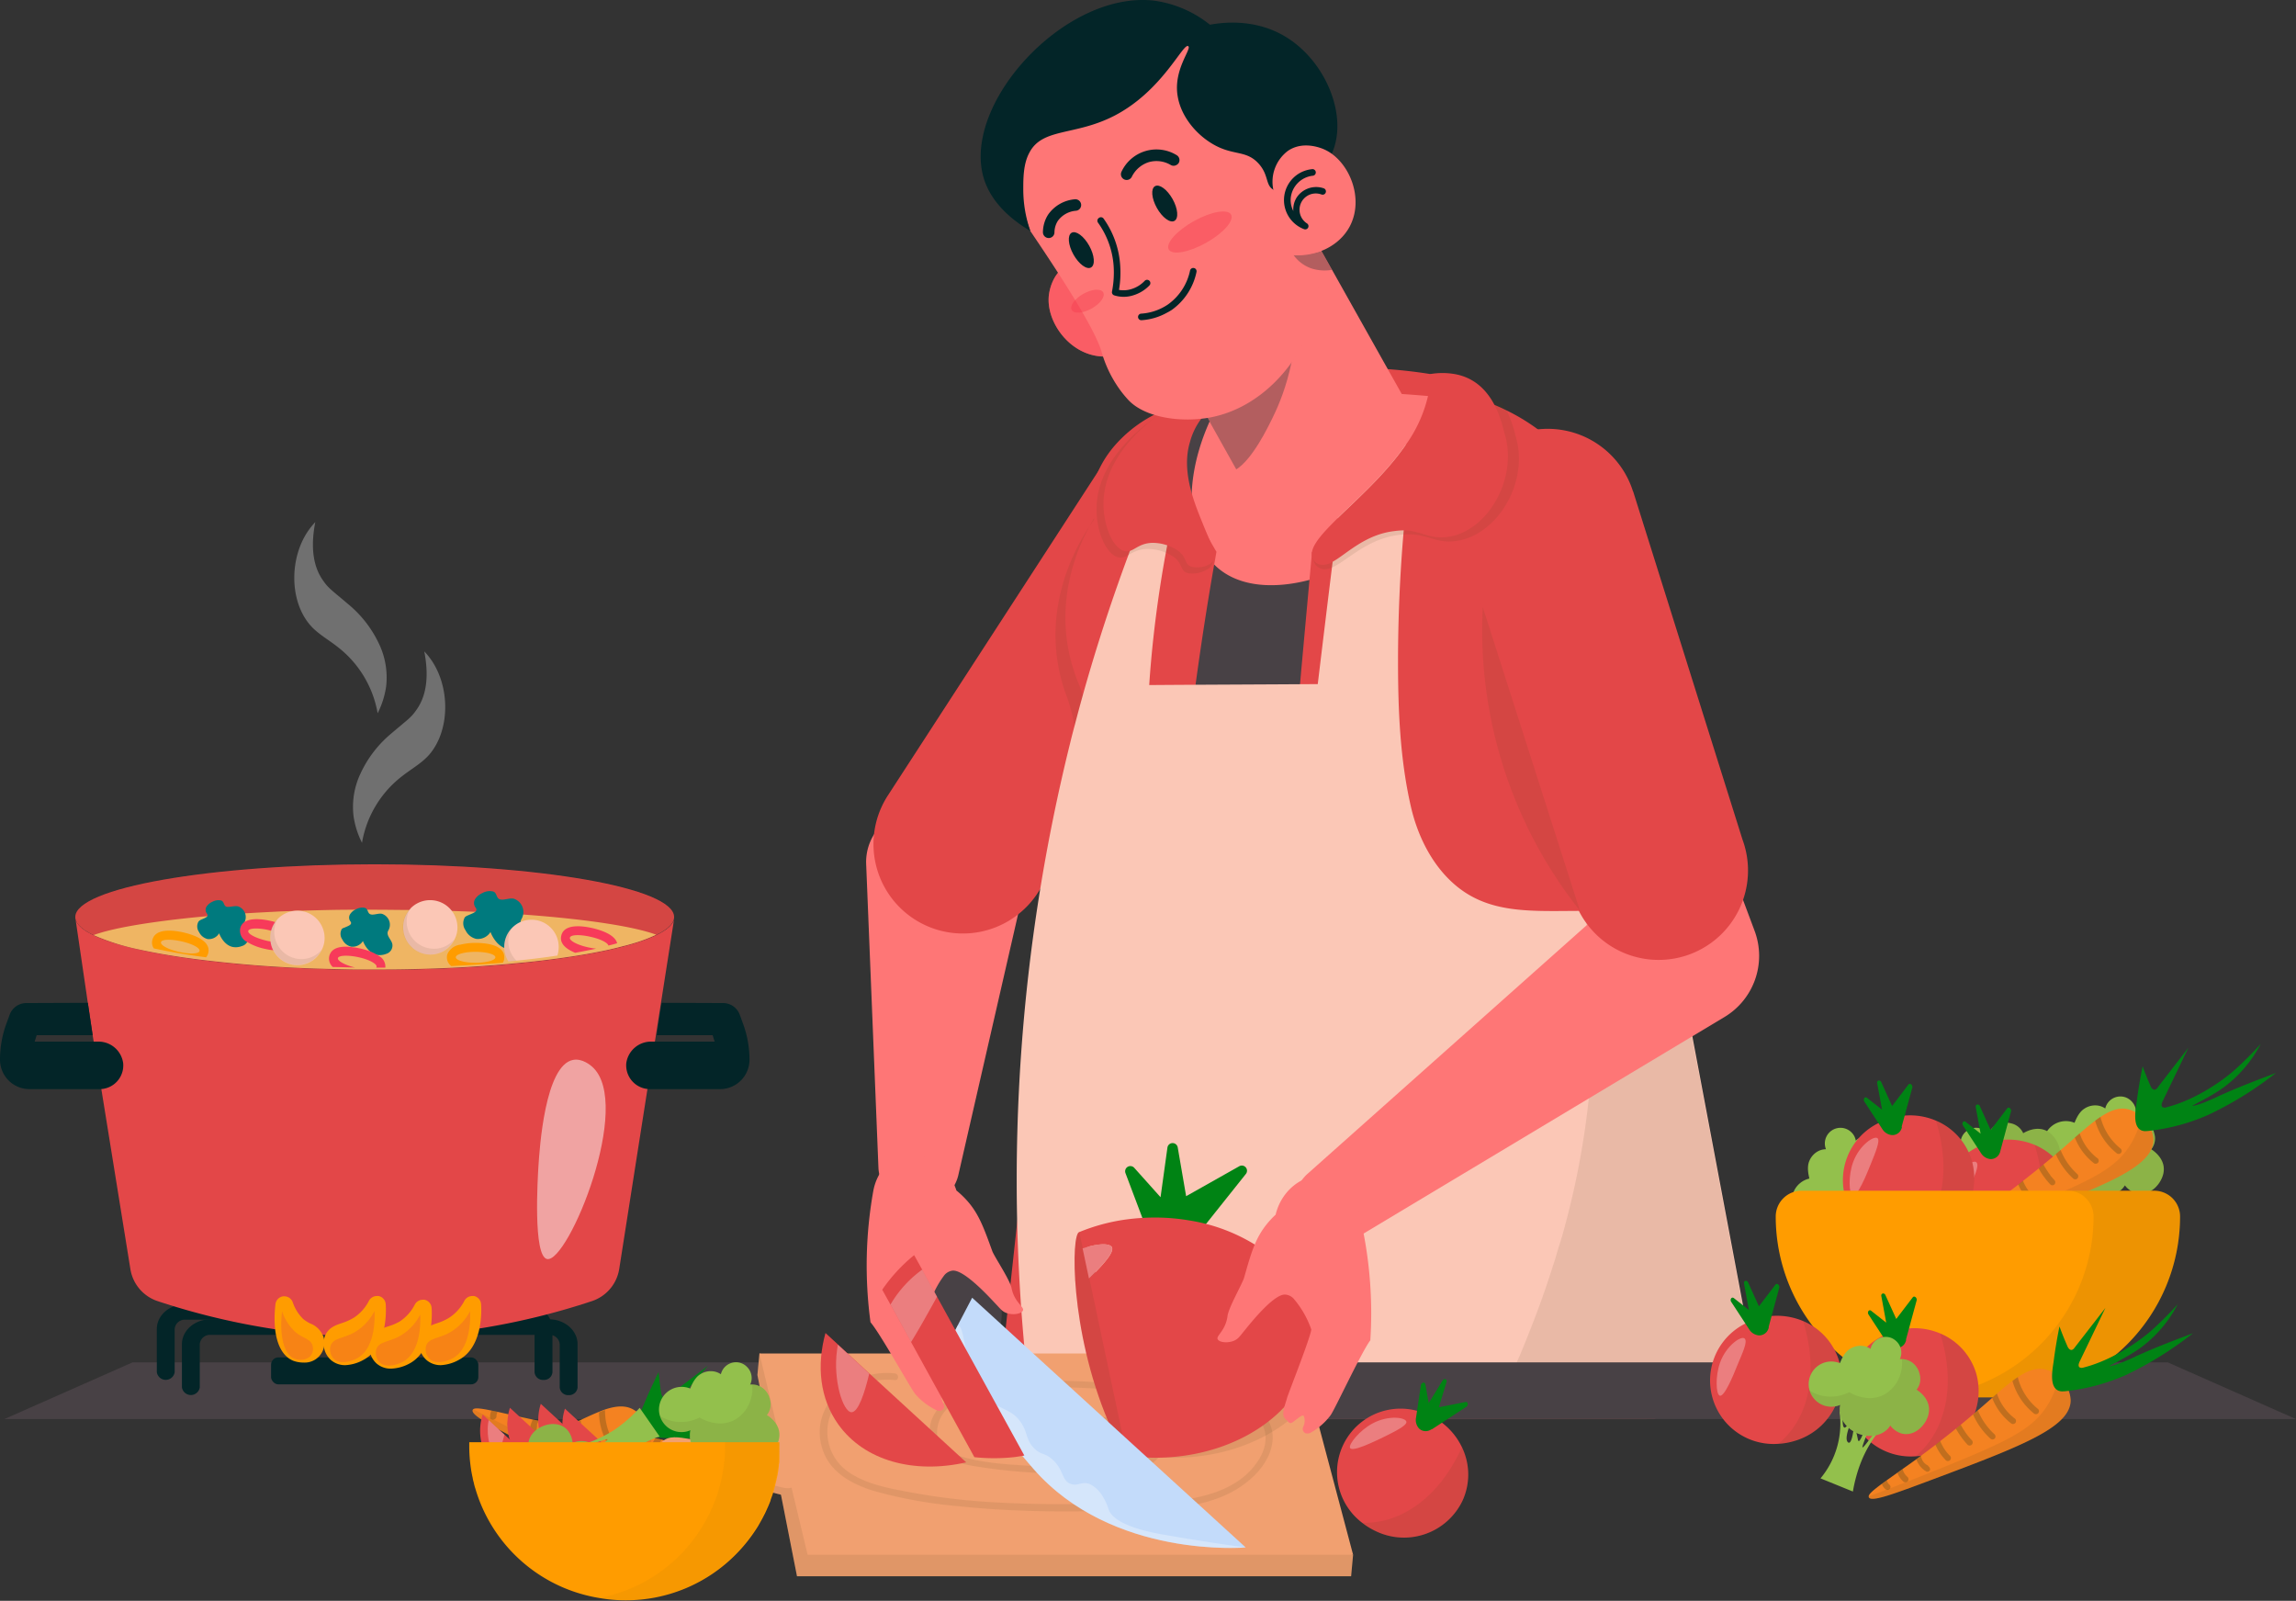 <svg xmlns="http://www.w3.org/2000/svg" viewBox="0 0 475.68 331.6"><rect x="0" y="0" width="475.68" height="331.6" fill="#333333" stroke="none"/><defs><style>.cls-1{fill:#fe7676;}.cls-2,.cls-24{fill:#e34748;}.cls-3{fill:#484145;}.cls-11,.cls-19,.cls-4{fill:#484118;}.cls-14,.cls-4{opacity:0.1;}.cls-5{fill:#fbc7b6;}.cls-6{fill:#93c04c;}.cls-7{fill:#008314;}.cls-20,.cls-8{fill:#fefffd;}.cls-10,.cls-24,.cls-8{opacity:0.3;}.cls-9{fill:#f48221;}.cls-12{fill:#ff9c00;}.cls-13{fill:#f1a070;}.cls-15{opacity:0.4;}.cls-16{fill:#f5384a;}.cls-17{fill:#032528;}.cls-18{fill:#c3dbfa;}.cls-19{opacity:0.05;}.cls-20{opacity:0.5;}.cls-21{fill:#efb563;}.cls-22{fill:#007a7e;}.cls-23{fill:#f73a5a;}</style></defs><g id="Слой_2" data-name="Слой 2"><g id="Layer_1" data-name="Layer 1"><path class="cls-1" d="M251.84,112.87,210,189.57l2.6-7.5-14.1,61.54A8.4,8.4,0,0,1,182,242.07L179.45,179a10.79,10.79,0,0,1,2.17-6.94l.42-.56,52.69-69.67a10.21,10.21,0,0,1,17.11,11.05Z"/><path class="cls-2" d="M258.82,117.42l-43.68,67.33a18.52,18.52,0,1,1-31.07-20.16l43.68-67.32a18.52,18.52,0,1,1,31.07,20.15Z"/><path class="cls-3" d="M359.94,276.84c-1.26,1.44-2.91,3.29-5,5.37l-.94.94A108.73,108.73,0,0,1,341.2,294H231.36A129.63,129.63,0,0,1,217,283.15c-.37-.3-.74-.61-1.09-.94q-2-1.69-3.65-3.32c-1.09-1-2.09-2-3-2.92.61-5.74,1.2-11.22,1.76-16.48,2.31-21.13,4.31-38.5,6-52.77v0s0-.09,0-.13c.52-4.3,1-8.31,1.5-12.07.1-.76.19-1.5.28-2.23.15-1.24.32-2.44.46-3.61.11-.9.22-1.79.36-2.66,0-.41.09-.8.14-1.19.22-1.63.43-3.2.63-4.7,0-.26.06-.52.09-.78h0c.39-2.92.76-5.63,1.13-8.13.13-.94.26-1.85.39-2.72a3.69,3.69,0,0,1,.08-.46c.07-.52.14-1,.22-1.52.35-2.43.7-4.65,1-6.65v0c.4-2.48.77-4.66,1.11-6.57.87-4.91,2.22-9.59,2.77-17.37.06-.72.1-1.42.13-2.11.62-11.66-.72-19.66-.72-26.14v-.24c0-5.23,1-9.48,4.54-13.91a21.05,21.05,0,0,1,4.44-4,5.75,5.75,0,0,1,.8-.52c4.84-3.18,11.08-5.18,16.9-6.43l.56-.13c.15,0,.22,0,.22,0,.72-.15,1.43-.28,2.11-.41l2.13-.37a99.6,99.6,0,0,1,12.74-1.24,175.32,175.32,0,0,1,22.24.53h0c.87.1,1.74.21,2.61.34l.39,0,0,0c.42.06.85.11,1.27.19a52.68,52.68,0,0,1,12.54,3.66c.85.36,1.68.76,2.52,1.21a39.14,39.14,0,0,1,4.94,3c18.09,12.94,19.67,36.69,22.92,66.49,0,.28.06.57.1.87.11,1.07.24,2.16.35,3.28q.63,5.43,1.35,11.4c.32,2.63.67,5.33,1,8.13.28,2.17.57,4.37.89,6.63q.06.53.15,1,.24,1.86.51,3.78.51,3.62,1.06,7.37C349.24,220.75,353.7,247.08,359.94,276.84Z"/><path class="cls-4" d="M224.67,166.56A175.07,175.07,0,0,0,217,207c0-.1,0-.19,0-.28v0c3.37-27.79,5.74-43.88,7.44-53.44.87-4.9,2.22-9.59,2.78-17.37.91-12.81-.59-21.38-.59-28.25v-.08l0-.18q3.57,18,7.16,36A175.22,175.22,0,0,0,224.67,166.56Z"/><path class="cls-4" d="M359.94,276.84c-1.26,1.44-2.91,3.29-5,5.37l-.94.94A108.73,108.73,0,0,1,341.2,294H308.84c.55-1.12,1.11-2.29,1.66-3.46,1.13-2.41,2.26-4.85,3.34-7.35.12-.31.27-.63.4-.94h0c.11-.3.24-.6.37-.87.85-2,1.69-4.08,2.5-6.15.37-.93.72-1.85,1.08-2.8q1.8-4.74,3.38-9.72c.3-.92.58-1.85.87-2.78s.63-2.14,1-3.22c0-.16.09-.33.15-.5.55-2,1.09-4,1.59-6.07.05-.2.11-.41.15-.59q.72-3,1.37-6.13c.46-2.26.87-4.56,1.24-6.87.18-1.17.37-2.33.53-3.5s.32-2.35.45-3.52c.3-2.46.54-5,.7-7.48.08-1.07.13-2.15.19-3.22v-.11c.05-1.08.09-2.17.13-3.26,0-1.78.07-3.56,0-5.35,0-3.47-.16-7-.44-10.52-.15-1.87-.32-3.72-.54-5.55q-.14-1.37-.33-2.73c-.11-.89-.24-1.77-.37-2.64v0a167.84,167.84,0,0,0-17.11-51.94c5.26,4,11.07,8,17.46,12,1.78,1.11,3.56,2.18,5.3,3.22l1,.55c1.89,1.11,3.76,2.19,5.61,3.21a.37.37,0,0,1,.05.11c.41.87.82,1.76,1.23,2.65.11.2.2.42.31.64q2.54,18.92,5.32,38.17l.33,2.27q1.25,8.58,2.55,17.22,2.4,15.78,4.91,31.3Q357.51,262.55,359.94,276.84Z"/><path class="cls-1" d="M252.66,83.27c7.56-3.14,26.36-9.65,43.45-1.25a39.37,39.37,0,0,1,5.38,3.22c-.4,4.63-1.93,14-9,22-10.51,11.92-31.65,19-40.91,9.73C245,110.38,245.28,96.28,252.66,83.27Z"/><path class="cls-2" d="M360.85,276.65a1,1,0,0,1-.21.8c-1.25,1.46-2.72,3.05-4.38,4.76-.3.29-.61.61-.93.94a113.89,113.89,0,0,1-11.46,10l-1.11.81H273.15a97.8,97.8,0,0,1-2.72-10.81c-.05-.31-.13-.63-.18-.94-.65-3.39-1.21-7-1.67-10.84-1-7.88-1.66-16.55-2.07-25.55-1.87-42.07,1.81-91.56,2.83-104.1.17-1.94.26-3,.26-3,.61-6.66,1.17-12.88,1.69-18.57.18-1.87.33-3.66.5-5.4,0-.12,0-.23,0-.34.41-.39.84-.76,1.23-1.13,0,0,0,0,0,0,1.37-1.26,2.63-2.42,3.86-3.57,8.18-7.68,13-12.81,15.75-16.24,2.56-3.18,3.28-4.89,3.11-5.79v0a14.7,14.7,0,0,1,.43-5.56v0c0-.26.09-.51.15-.79,0,0,0,0,0-.06a1.07,1.07,0,0,1,.33-.59,1,1,0,0,1,.7-.19l.3.06c1.5.22,3,.5,4.41.85a44.29,44.29,0,0,1,7.46,2.43c.54.22,1.07.46,1.61.7l.93.45a41.51,41.51,0,0,1,6.07,3.61c18.55,13.35,20.77,38.64,22.55,59,.26,3.15.54,6.19.85,9.06.08.62.13,1.24.21,1.87q1.52,13.68,3.42,27.58a.25.25,0,0,0,0,.12v.05c.3,2.3.63,4.57.95,6.87v0c.22,1.54.44,3.05.66,4.59q3.62,24.94,8.37,50.37Q357.84,262.3,360.85,276.65Z"/><path class="cls-2" d="M244.23,95a28,28,0,0,0-1.29,3.76l.27.46c.39.65.76,1.32,1.15,2,0,0,0,0,0,0,.87,1.46,1.72,3,2.59,4.41l3.56,6.07a0,0,0,0,0,0,0c.5.87,1,1.74,1.51,2.61-.16.89-.31,1.8-.48,2.7q-2.09,11.93-3.85,24.85c-2,14.48-3.55,29.87-4.55,46.07-.89,13.93-1.26,27.26-1.26,39.94,0,4.91.05,9.74.17,14.46s.44,8.82.74,12.76c.11,1.48.22,2.89.33,4.28.44,5.29,1,10,1.44,14.16.34,2.84.65,5.41,1,7.78,0,.3.07.61.11.91s.07.63.11.94.07.52.11.76c.48,3.87.85,7.17,1.06,10H229.68a130.13,130.13,0,0,1-14.13-10.81l-1.07-.94c-.72-.63-1.43-1.28-2.13-2-1.28-1.16-2.56-2.38-3.8-3.63a.92.92,0,0,1-.26-.75q1.28-11.92,2.48-22.85c1.91-17.46,3.71-33,5.34-46.41,1.27-11.61,2.74-22.94,4.35-33.64.46-3.05,1-6.31,1.42-9.29.91-5.82,1.67-10.58,1.67-10.58.24-1.35.5-2.66.8-4a97.65,97.65,0,0,0,1.81-11.38q.09-.91.15-1.89a136,136,0,0,0-.22-20.44c-.15-2.36-.3-4.45-.35-6.41v0c0-.44,0-.89,0-1.31,0-6.32,1.39-10.56,4.74-14.74a27.31,27.31,0,0,1,11-8c.32-.15.62-.26.91-.37l.06,0a35.67,35.67,0,0,1,5-1.46,26.18,26.18,0,0,1,6.7-.74s-.07,0-.22,0l-.56.13a6.29,6.29,0,0,0-1.74.69,6.43,6.43,0,0,0-2.07,2s0,0,0,0l-.14.22a58.25,58.25,0,0,0-5.08,9.47A.11.11,0,0,1,244.23,95Z"/><path class="cls-5" d="M363.52,283.15H212.63a376,376,0,0,1,9.11-129.34c.27-1.14.57-2.27.87-3.4.57-2.19,1.14-4.34,1.74-6.46a370.14,370.14,0,0,1,15.48-44.22c1.7-.26,3.42-.54,5.12-.82-1.68,6.63-3.24,13.93-4.48,21.83-1.18,7.54-1.94,14.63-2.38,21.17,10-.08,24.88-.13,34.92-.2q1.53-12.71,3.09-25.39c.35-3,.72-6.06,1.09-9.09,4.17-4.06,9.89-9.13,14-15.06l1.63.28c-.81,5.78-1.48,11.57-2,17.41-.78,9-1.17,18-1.18,27,0,10.11.4,20.42,2.68,30.29,1.46,6.33,4.69,12.77,10,16.85,6.44,4.94,14.13,4.77,23.09,4.7,1,0,2,0,2.89-.09a76,76,0,0,0,16.89-2.74Q354.35,234.48,363.52,283.15Z"/><path class="cls-4" d="M363.52,283.15c-6.17,3.37-12.73,6.72-19.65,10-.57.28-1.15.54-1.72.81H308.84c.57-1.14,1.11-2.29,1.66-3.46,1.13-2.41,2.26-4.85,3.34-7.35.12-.31.27-.63.4-.94s.24-.58.39-.87c.85-2,1.69-4.08,2.5-6.15.37-.93.72-1.85,1.08-2.8q1.8-4.74,3.38-9.72c.3-.91.6-1.83.87-2.78s.65-2.14,1-3.22c0-.16.09-.33.15-.5.55-2,1.09-4,1.59-6.07.05-.2.11-.41.15-.59.5-2,.94-4.08,1.37-6.13.46-2.26.87-4.56,1.24-6.87.2-1.15.37-2.33.53-3.5s.32-2.33.45-3.52c.3-2.46.54-5,.7-7.48.08-1.06.13-2.13.19-3.22v-.11c.05-1.08.09-2.17.13-3.26,0-1.78.07-3.56,0-5.35,0-3.47-.16-7-.44-10.52-.15-1.87-.32-3.72-.54-5.55q-.14-1.37-.33-2.73c-.11-.89-.24-1.77-.37-2.64v0c.89,0,1.78-.09,2.63-.17.7,0,1.4-.13,2.09-.2s1.07-.11,1.61-.19c2.35-.31,4.5-.72,6.39-1.15a9.21,9.21,0,0,0,.91-.2c.77-.18,1.51-.37,2.2-.55a.42.42,0,0,0,.15,0l.91-.24a.9.9,0,0,0,0,.16.25.25,0,0,0,0,.12v.05c.24,1.22.46,2.43.7,3.65.41,2.17.82,4.33,1.21,6.5a.06.06,0,0,1,0,0c.07.3.13.6.18.91l.39,2.15a.1.1,0,0,1,0,.07q7.8,41.34,15.59,82.7C363.4,282.52,363.46,282.84,363.52,283.15Z"/><path class="cls-4" d="M225.74,109c-2.38,4.3-7,14.68-4.06,27.11a37.73,37.73,0,0,0,1.72,5.35c.35.83.67,1.68.95,2.54-.6,2.12-1.17,4.27-1.74,6.46a33.22,33.22,0,0,0-1.65-6.32,34.34,34.34,0,0,1-1.67-6C216.72,124.39,222.9,113.25,225.74,109Z"/><path class="cls-4" d="M226.66,107.36l0,.18v.08c-.22.31-.53.76-.9,1.33C226.12,108.25,226.44,107.73,226.66,107.36Z"/><path class="cls-4" d="M250.55,117.65a5.86,5.86,0,0,1-4.43,1.08c-1.76-.44-.9-2-3.19-3.52a10,10,0,0,0-5.34-1.5c-3,.1-3.91,1.88-5.53,1.78-2.68-.15-5.05-5.3-4.87-10.55.33-9.73,9.25-16.33,11.71-18.15a30.64,30.64,0,0,1,9.94-5,41,41,0,0,1,9.5-1.5v1.28a24,24,0,0,0-4.41,1.17,14.53,14.53,0,0,0-9.69,12.18C243,103,248,110.31,248,110.31,249.87,113.1,252.62,115.91,250.55,117.65Z"/><path class="cls-2" d="M251.21,116.34c-.78,1-2.88,1.42-4.28,1.06-1.7-.43-.87-2-3.08-3.46a9.47,9.47,0,0,0-5.17-1.49c-2.91.11-3.77,1.85-5.34,1.76-2.6-.15-4.88-5.22-4.71-10.39C229,94.25,237.57,87.75,240,86a30.67,30.67,0,0,1,7.53-4.26c.32-.12,1.06-.39,2.07-.69a120.07,120.07,0,0,1,36.08-4.7,103.39,103.39,0,0,1,11.78,1.32c-.44,1.46-.87,2.93-1.3,4.39-21.45-1.85-37.34-1.24-41.8.7A15.37,15.37,0,0,0,249,86.58a13.91,13.91,0,0,0-2.47,5c-1.86,6.15,1,12.81,2.78,17.19C250.83,112.59,252.31,115,251.21,116.34Z"/><path class="cls-1" d="M330.45,104.44l32.94,88.05.13.35a14.77,14.77,0,0,1-6.24,17.83l-76.49,45.89a8.37,8.37,0,0,1-9.87-13.43l66.62-59.32L331.44,202l-20.51-91.74a10.21,10.21,0,0,1,19.52-5.81Z"/><path class="cls-2" d="M338.35,101.79,361,173.9A18.52,18.52,0,1,1,325.71,185L303,112.9a18.51,18.51,0,1,1,35.32-11.11Z"/><path class="cls-4" d="M301.31,112.11c-4.41.45-5.8-1.91-11.15-1.35-8.55.91-12.79,7.88-16.29,7.08a2.23,2.23,0,0,1-1.34-.91c-1.16-1.54.17-3.66,2.76-6.32,4.2-4.35,11.76-10.12,16.93-17.09a27,27,0,0,0,5.29-11.3c.09-.49.15-1,.19-1.4a73.41,73.41,0,0,1,13.48,2.41A25.47,25.47,0,0,1,314,90.35C316.94,100,310,111.21,301.31,112.11Z"/><path class="cls-2" d="M299.63,111.26c-3.66.39-5.14-1.31-8.83-1.4A16.48,16.48,0,0,0,289,110c-6.17.67-10,4.76-12.91,6.37a3.67,3.67,0,0,1-2.63.59,2,2,0,0,1-1.26-.89c-1.48-2,1.08-4.94,5-8.79,4.17-4.06,9.89-9.13,14-15.06a28.62,28.62,0,0,0,4.67-10.25,21.53,21.53,0,0,0,.43-4.48,15,15,0,0,1,5.09,0c8.22,1.46,9.77,10.5,10.37,12.46C314.54,99.3,308,110.39,299.63,111.26Z"/><polygon class="cls-3" points="475.68 293.96 0.9 293.96 27.47 282.21 449.11 282.21 475.68 293.96"/><path class="cls-6" d="M434.36,252.78a27.83,27.83,0,0,0-1.14,3.36,31.47,31.47,0,0,0-.67,3.09l-6.71-2.74a17.66,17.66,0,0,0,3.32-6.15,18.14,18.14,0,0,0,.63-7.59c.06-.09.18-.22.29-.2.51.11.09,3.24.69,3.42.2.06.56-.18,1.29-1.54l.17.21c-.27.63-1.54,3.66-.71,4.37a.3.3,0,0,0,.2.1c.56,0,.91-2.06,1.13-4,.33,1.51.59,2.65.72,3.3,0,.1.07.34.19.36s.39-.41.6-.87.55-1.2.91-2.06l.74.3c-.5,1-.85,1.92-1.1,2.59-.4,1.08-.42,1.32-.36,1.35s.45-.38.79-.82c.47-.6,1.15-1.48,2.05-2.62l.49.22A24.66,24.66,0,0,0,434.36,252.78Z"/><path class="cls-6" d="M447.61,244.6c-1.12,2-3.34,3.33-5.47,2.44a4.68,4.68,0,0,1-1.91-1.5c-1.2,2-4.06,2.75-6.73,1.66s-4.2-3.66-3.64-5.93a4.7,4.7,0,0,1-6.33-3,4.46,4.46,0,0,1-.13-2.15,4.68,4.68,0,0,1,6.38-3.54c.08,0,.66-2.07,2.1-2.95a4,4,0,0,1,3-.57,3.62,3.62,0,0,1,1.28.56,3,3,0,0,1,.15-.48,3.23,3.23,0,0,1,4.21-1.77,3.29,3.29,0,0,1,1,.67,3.22,3.22,0,0,1,1,2.72,3.27,3.27,0,0,1-.21.83c0,.06-.07.1-.09.15l.45,0h0a3.73,3.73,0,0,1,2.05.65,4,4,0,0,1,1.6,2.42,3.55,3.55,0,0,1-.62,3.26C447.66,239.38,449.26,241.66,447.61,244.6Z"/><path class="cls-4" d="M447.61,244.6c-1.12,2-3.34,3.33-5.47,2.44a4.68,4.68,0,0,1-1.91-1.5c-1.2,2-4.06,2.75-6.73,1.66s-4.2-3.66-3.64-5.93a4.7,4.7,0,0,1-6.33-3,8.27,8.27,0,0,0,3.86,1.23,8.57,8.57,0,0,0,4.35-.91c.26.16,3.68,2.24,7.05.59a7,7,0,0,0,3.43-4,7.63,7.63,0,0,0,.42-3.45,3.73,3.73,0,0,1,2.05.65,4,4,0,0,1,1.6,2.42,3.55,3.55,0,0,1-.62,3.26C447.66,239.38,449.26,241.66,447.61,244.6Z"/><path class="cls-6" d="M427,251.52a29.29,29.29,0,0,0,2.45,2.57,30,30,0,0,0,2.43,2l-5.54,4.68a17.67,17.67,0,0,0-3.9-5.79,18.13,18.13,0,0,0-6.45-4.07c0-.1-.11-.27,0-.35.33-.41,2.91,1.42,3.35,1,.14-.15.09-.59-.77-1.86l.26,0c.44.53,2.54,3.06,3.55,2.65a.34.34,0,0,0,.18-.13c.27-.49-1.41-1.76-3-2.84l3.26.89c.1,0,.33.1.41,0s-.19-.55-.5-.95-.81-1-1.4-1.75l.6-.52c.7.92,1.32,1.65,1.79,2.17.77.86,1,1,1,.95s-.13-.58-.36-1.08c-.32-.69-.78-1.71-1.38-3l.42-.33A24.9,24.9,0,0,0,427,251.52Z"/><path class="cls-6" d="M425.87,236c1.26,1.94,1.41,4.51-.37,6a4.7,4.7,0,0,1-2.21,1c1.2,2,.55,4.87-1.65,6.73s-5.19,2-6.94.49a4.69,4.69,0,0,1-5.55,4.24,4.41,4.41,0,0,1-2-.88,4.68,4.68,0,0,1-.19-7.29c.07-.06-1.52-1.55-1.64-3.23a4,4,0,0,1,.88-2.9,3.57,3.57,0,0,1,1.08-.87,3.85,3.85,0,0,1-.35-.35,3.23,3.23,0,0,1,.38-4.55,3,3,0,0,1,1.06-.6,3.22,3.22,0,0,1,2.86.4,3.08,3.08,0,0,1,.64.57c0,.05,0,.1.09.14.05-.13.12-.26.18-.4h0a3.76,3.76,0,0,1,1.54-1.52,4.09,4.09,0,0,1,2.88-.3,3.6,3.6,0,0,1,2.6,2.06C421.26,233.53,424,233.17,425.87,236Z"/><path class="cls-4" d="M425.87,236c1.26,1.94,1.41,4.51-.37,6a4.7,4.7,0,0,1-2.21,1c1.2,2,.55,4.87-1.65,6.73s-5.19,2-6.94.49a4.69,4.69,0,0,1-5.55,4.24,8.15,8.15,0,0,0,2.88-2.85,8.69,8.69,0,0,0,1.21-4.28c.26-.15,3.69-2.22,3.79-6a7,7,0,0,0-2-4.9,7.67,7.67,0,0,0-2.87-2,3.76,3.76,0,0,1,1.54-1.52,4.09,4.09,0,0,1,2.88-.3,3.6,3.6,0,0,1,2.6,2.06C421.26,233.53,424,233.17,425.87,236Z"/><path class="cls-6" d="M401.89,256.61a27.51,27.51,0,0,0,1,3.4,29.63,29.63,0,0,0,1.23,2.91l-7.06,1.65a17.67,17.67,0,0,0-.84-6.94,18,18,0,0,0-3.88-6.56c0-.11,0-.28.13-.33.48-.2,1.95,2.59,2.54,2.39.2-.06.35-.47.16-2l.26.07c.15.68.86,3.88,1.95,4a.27.27,0,0,0,.22,0c.46-.31-.45-2.21-1.37-3.88,1.15,1,2,1.82,2.5,2.28.07.06.25.23.36.18s.08-.56,0-1.06-.25-1.3-.45-2.2l.77-.18c.2,1.13.42,2.06.6,2.74.3,1.11.42,1.32.5,1.31s.14-.56.17-1.12c0-.76.08-1.88.15-3.32l.52-.11A24.61,24.61,0,0,0,401.89,256.61Z"/><path class="cls-6" d="M408,242.28c.25,2.29-.8,4.65-3.05,5.15a4.74,4.74,0,0,1-2.43-.11c.17,2.31-1.72,4.58-4.53,5.23s-5.55-.56-6.4-2.73a4.68,4.68,0,0,1-6.87,1.25,4.45,4.45,0,0,1-1.35-1.68,4.68,4.68,0,0,1,3.16-6.57c.09,0-.65-2.07,0-3.62a4,4,0,0,1,2.1-2.18,3.5,3.5,0,0,1,1.36-.29,4.26,4.26,0,0,1-.15-.47,3.23,3.23,0,0,1,6-2.27,3,3,0,0,1,.31.8.88.88,0,0,0,0,.17l.34-.28h0a3.84,3.84,0,0,1,2.06-.65,4,4,0,0,1,2.71,1.05,3.58,3.58,0,0,1,1.37,3C405,238,407.61,238.93,408,242.28Z"/><path class="cls-4" d="M408,242.28c.25,2.29-.8,4.65-3.05,5.15a4.74,4.74,0,0,1-2.43-.11c.17,2.31-1.72,4.58-4.53,5.23s-5.55-.56-6.4-2.73a4.68,4.68,0,0,1-6.87,1.25,8.21,8.21,0,0,0,3.86-1.22,8.64,8.64,0,0,0,3-3.26c.3,0,4.3-.3,6.1-3.59a7.05,7.05,0,0,0,.48-5.26,7.61,7.61,0,0,0-1.66-3.06,3.84,3.84,0,0,1,2.06-.65,4,4,0,0,1,2.71,1.05,3.58,3.58,0,0,1,1.37,3C405,238,407.61,238.93,408,242.28Z"/><path class="cls-6" d="M390.23,258a27.51,27.51,0,0,0,1,3.4,30.7,30.7,0,0,0,1.23,2.91l-7.06,1.65a17.8,17.8,0,0,0-.83-6.94,18,18,0,0,0-3.89-6.56c0-.11,0-.29.13-.33.48-.21,1.95,2.59,2.54,2.39.2-.06.35-.47.16-2l.26.07c.15.67.86,3.88,2,4a.32.32,0,0,0,.22,0c.46-.31-.45-2.21-1.37-3.88,1.15,1,2,1.82,2.5,2.27.07.07.25.24.36.19s.08-.56,0-1.06-.25-1.3-.45-2.21l.77-.18c.2,1.14.42,2.07.61,2.75.29,1.11.41,1.32.49,1.31s.14-.57.17-1.12c0-.76.08-1.88.15-3.33l.52-.1A24.61,24.61,0,0,0,390.23,258Z"/><path class="cls-6" d="M396.31,243.63c.25,2.29-.8,4.65-3.05,5.15a4.63,4.63,0,0,1-2.43-.12c.17,2.32-1.72,4.59-4.53,5.24s-5.55-.56-6.4-2.73a4.68,4.68,0,0,1-3.71,2.23,4.73,4.73,0,0,1-3.16-1,4.45,4.45,0,0,1-1.35-1.68,4.69,4.69,0,0,1,3.16-6.58c.09,0-.65-2.06,0-3.62a4,4,0,0,1,2.1-2.18,3.68,3.68,0,0,1,1.36-.28,4.26,4.26,0,0,1-.15-.47,3.24,3.24,0,0,1,3.64-3.93,3.26,3.26,0,0,1,2.36,1.66,3.31,3.31,0,0,1,.3.8c0,.06,0,.12,0,.17l.34-.28h0a3.72,3.72,0,0,1,2.05-.65,4,4,0,0,1,2.71,1.05,3.58,3.58,0,0,1,1.37,3C393.33,239.34,396,240.28,396.31,243.63Z"/><path class="cls-4" d="M396.31,243.63c.25,2.29-.8,4.65-3.05,5.15a4.63,4.63,0,0,1-2.43-.12c.17,2.32-1.72,4.59-4.53,5.24s-5.55-.56-6.4-2.73a4.68,4.68,0,0,1-3.71,2.23,4.73,4.73,0,0,1-3.16-1,8.32,8.32,0,0,0,3.86-1.22,8.7,8.7,0,0,0,3-3.27c.29,0,4.29-.29,6.09-3.58a7,7,0,0,0,.48-5.26,7.72,7.72,0,0,0-1.65-3.06,3.72,3.72,0,0,1,2.05-.65,4,4,0,0,1,2.71,1.05,3.58,3.58,0,0,1,1.37,3C393.33,239.34,396,240.28,396.31,243.63Z"/><path class="cls-2" d="M429,245.37A13.45,13.45,0,0,1,419.72,262a14,14,0,0,1-3.29.58,13.16,13.16,0,0,1-6.82-24.92,14.64,14.64,0,0,1,2.48-1,14,14,0,0,1,9.44.5A13.08,13.08,0,0,1,429,245.37Z"/><path class="cls-7" d="M414.46,238.3l2.17-8.05c.15-.56-.47-1.07-.79-.65l-3.42,4.48-2.24-4.94c-.27-.6-1-.37-.84.27l1,5.43-3.1-2.45c-.45-.36-.89.25-.55.77l3.7,5.66a2.63,2.63,0,0,0,1.95,1.28h0a2,2,0,0,0,2-1.37l.06-.15C414.4,238.49,414.43,238.39,414.46,238.3Z"/><path class="cls-4" d="M429,245.37A13.45,13.45,0,0,1,419.72,262a14,14,0,0,1-3.29.58,17.71,17.71,0,0,0,5.24-7.51c2.47-6.59,1.25-13.47-.14-17.92A13.08,13.08,0,0,1,429,245.37Z"/><path class="cls-8" d="M404.26,252.57c-.74-.38-.9-4,.1-6.8,1.29-3.62,4.45-5.68,5.11-5s-.45,2.94-1.52,5.56C407.16,248.3,405.21,253.06,404.26,252.57Z"/><path class="cls-2" d="M408.51,240.4A13.46,13.46,0,0,1,399.27,257a14.66,14.66,0,0,1-3.3.58,13.16,13.16,0,0,1-6.81-24.93,14.61,14.61,0,0,1,2.48-1,13.43,13.43,0,0,1,3-.56,13.59,13.59,0,0,1,6.47,1.06A13,13,0,0,1,408.51,240.4Z"/><path class="cls-7" d="M394,233.33l2.18-8c.15-.56-.48-1.08-.8-.66L392,229.11l-2.24-4.94c-.26-.59-1-.37-.84.27l1,5.43-3.11-2.45c-.45-.36-.89.26-.55.78l3.7,5.66a2.61,2.61,0,0,0,2,1.27h0a2,2,0,0,0,2-1.36l.06-.15Z"/><path class="cls-4" d="M408.51,240.4A13.46,13.46,0,0,1,399.27,257a14.66,14.66,0,0,1-3.3.58,17.66,17.66,0,0,0,5.24-7.52c2.48-6.59,1.25-13.46-.14-17.91A13,13,0,0,1,408.51,240.4Z"/><path class="cls-8" d="M383.8,247.61c-.74-.39-.9-4,.1-6.81,1.29-3.62,4.45-5.67,5.11-5,.52.56-.45,2.93-1.52,5.56C386.7,243.33,384.75,248.1,383.8,247.61Z"/><path class="cls-9" d="M446.14,236.21c-.14,5.57-10.07,9.41-28.56,16.33-8.17,3.06-12.69,4.73-13.24,3.75a.43.43,0,0,1-.06-.22c0-.51,1-1.33,2.73-2.61l1-.73c.66-.46,1.41-1,2.23-1.57l1.1-.78c.87-.61,1.81-1.29,2.81-2l1-.74q1.41-1,3-2.25c.33-.25.68-.51,1-.79,1-.79,2.09-1.64,3.19-2.54q.5-.39,1-.81c.84-.69,1.69-1.4,2.57-2.15l1-.86.14-.12c1-.85,1.93-1.67,2.81-2.45l1-.88c1.14-1,2.19-1.87,3.18-2.61.38-.28.75-.55,1.11-.79,2.17-1.45,4.08-2.11,6-1.54a6.86,6.86,0,0,1,2.53,1.46A6.67,6.67,0,0,1,446.14,236.21Z"/><g class="cls-10"><path class="cls-11" d="M439.38,238.86a.64.64,0,0,1-.89,0,13.26,13.26,0,0,1-4.43-6.71c.38-.28.75-.55,1.11-.79a12.18,12.18,0,0,0,4.21,6.6A.63.63,0,0,1,439.38,238.86Z"/><path class="cls-11" d="M434.73,240.76a.66.66,0,0,1-.87.23,12.32,12.32,0,0,1-4-5.35l1-.88v0a10.8,10.8,0,0,0,3.61,5.11A.66.66,0,0,1,434.73,240.76Z"/><path class="cls-11" d="M430.39,244.12a.65.65,0,0,1-.89,0,14.86,14.86,0,0,1-3.59-5.05l1-.86a13.33,13.33,0,0,0,3.48,5A.66.66,0,0,1,430.39,244.12Z"/><path class="cls-11" d="M425.65,245.34a.62.62,0,0,1-.89,0,16.69,16.69,0,0,1-2.41-3.31q.5-.39,1-.81a18.84,18.84,0,0,0,1,1.61,5,5,0,0,0,.32.44l.08.1h0l0,.05.15.2c.23.28.48.56.72.82A.64.64,0,0,1,425.65,245.34Z"/><path class="cls-11" d="M421.16,248.56a.65.65,0,0,1-.89,0,10.44,10.44,0,0,1-2.14-3.2c.33-.25.68-.51,1-.79l0,.08a.61.61,0,0,1,.05.12v0c.07.15.14.31.22.47s.31.58.48.87l.29.42c.05.08.1.14.16.22l.06.08s0,0,0,0c.22.26.43.52.67.76A.63.63,0,0,1,421.16,248.56Z"/><path class="cls-11" d="M417,250.57a.59.59,0,0,1-.3.34.57.57,0,0,1-.46,0,4.59,4.59,0,0,1-1.43-1.28,4.68,4.68,0,0,1-.65-1.28l1-.74s0,0,0,.06a.43.43,0,0,0,0,.11s0,0,0,0a.08.08,0,0,1,0,0l0,.11a3,3,0,0,0,.14.36,1.4,1.4,0,0,1,.09.17l0,.08h0v0h0l.06.07a1.3,1.3,0,0,0,.1.15l.23.3a.19.19,0,0,1,.07.08h0s0,0,0,0v0h0l.06.06a3.36,3.36,0,0,0,.29.24l.16.12.06,0h0a.85.85,0,0,1,.32.33A.72.72,0,0,1,417,250.57Z"/><path class="cls-11" d="M412.34,253a.64.64,0,0,1-.89,0,4.2,4.2,0,0,1-1.21-1.8l1.1-.78h0c0,.17.08.32.13.48l0,0a3.36,3.36,0,0,0,.41.71,4.89,4.89,0,0,0,.44.47A.64.64,0,0,1,412.34,253Z"/><path class="cls-11" d="M408.81,254.07a.64.64,0,0,1-.19.45.66.66,0,0,1-.45.18.49.49,0,0,1-.24,0,.41.41,0,0,1-.2-.13,2.42,2.42,0,0,1-.45-.51,2.16,2.16,0,0,1-.27-.55l1-.73a.79.79,0,0,1,.18.29s0,0,0,.07h0a1.44,1.44,0,0,0,.19.31c.07.08.14.14.21.21A.64.64,0,0,1,408.81,254.07Z"/></g><path class="cls-4" d="M446.14,236.21c-.14,5.57-10.07,9.41-28.56,16.33-8.17,3.06-12.69,4.73-13.24,3.75a.43.43,0,0,1-.06-.22q8.7-3.27,16.36-6.4c13.29-5.41,18-7.82,21-13a19,19,0,0,0,2.07-5.41A6.67,6.67,0,0,1,446.14,236.21Z"/><path class="cls-7" d="M444.31,234.31a6.55,6.55,0,0,0,.89-.05,41.76,41.76,0,0,0,12.31-3.32,73.06,73.06,0,0,0,14-8.67c-3.8,1.43-7.6,2.87-11.3,4.54-.09,0-1.27.64-2.91,1.3a15.77,15.77,0,0,1-3.06,1c-.1-.21,3.48-1.68,6.56-3.94a26.29,26.29,0,0,0,7.56-8.92,71.59,71.59,0,0,1-5.58,5.56s-6.27,5.61-14,7.58a.91.91,0,0,1-.76-.07c-.32-.26-.17-.76,0-1.13q2.69-5.58,5.36-11.16L447,225.29a1,1,0,0,1-.5.42c-.47.13-.83-.4-1-.84q-.87-2-1.59-4-.74,3.57-1.21,7.18c-.21,1.61-1,5.32,1,6.13A2.37,2.37,0,0,0,444.31,234.31Z"/><path class="cls-12" d="M446.31,246.66H373.24a5.35,5.35,0,0,0-5.35,5.35,37.47,37.47,0,0,0,32.92,37.18,38,38,0,0,0,4.56.28h8.81A37.48,37.48,0,0,0,451.66,252,5.34,5.34,0,0,0,446.31,246.66Z"/><path class="cls-4" d="M451.66,252a37.48,37.48,0,0,1-37.48,37.46h-8.81a38,38,0,0,1-4.56-.28A37.48,37.48,0,0,0,433.74,252a5.35,5.35,0,0,0-5.37-5.35h17.94A5.34,5.34,0,0,1,451.66,252Z"/><path class="cls-2" d="M381,281.89a13.46,13.46,0,0,1-9.25,16.61,14.13,14.13,0,0,1-3.29.58,13.16,13.16,0,0,1-6.82-24.93,15.48,15.48,0,0,1,2.48-1,14,14,0,0,1,9.44.5A13.08,13.08,0,0,1,381,281.89Z"/><path class="cls-7" d="M366.44,274.82l2.18-8.05c.15-.56-.47-1.07-.79-.65l-3.42,4.48-2.24-4.94c-.27-.6-1-.37-.84.27l1,5.43-3.1-2.45c-.46-.36-.89.25-.56.77l3.7,5.66a2.65,2.65,0,0,0,2,1.28h0a2,2,0,0,0,2-1.37l.06-.15A1.52,1.52,0,0,0,366.44,274.82Z"/><path class="cls-4" d="M381,281.89a13.46,13.46,0,0,1-9.25,16.61,14.13,14.13,0,0,1-3.29.58,17.71,17.71,0,0,0,5.24-7.51c2.47-6.59,1.25-13.47-.14-17.92A13.08,13.08,0,0,1,381,281.89Z"/><path class="cls-8" d="M356.25,289.09c-.74-.38-.9-4,.1-6.81,1.29-3.61,4.45-5.67,5.11-5s-.45,2.94-1.53,5.56C359.14,284.82,357.19,289.58,356.25,289.09Z"/><path class="cls-2" d="M409.41,284.47a13.45,13.45,0,0,1-9.24,16.62,14.66,14.66,0,0,1-3.3.58,13.16,13.16,0,0,1-6.81-24.93,14.61,14.61,0,0,1,2.48-1,13.43,13.43,0,0,1,3-.56,13.59,13.59,0,0,1,6.47,1.06A13,13,0,0,1,409.41,284.47Z"/><path class="cls-7" d="M394.9,277.4l2.18-8c.15-.56-.48-1.08-.8-.66l-3.42,4.48-2.24-4.94c-.26-.59-1-.37-.84.27l1,5.43-3.11-2.45c-.45-.36-.89.26-.55.78l3.7,5.66a2.63,2.63,0,0,0,2,1.27h0a2,2,0,0,0,2-1.36l.06-.15Z"/><path class="cls-4" d="M409.41,284.47a13.45,13.45,0,0,1-9.24,16.62,14.66,14.66,0,0,1-3.3.58,17.66,17.66,0,0,0,5.24-7.52c2.48-6.59,1.25-13.46-.14-17.91A13,13,0,0,1,409.41,284.47Z"/><path class="cls-8" d="M384.71,291.68c-.75-.39-.91-4,.09-6.81,1.3-3.62,4.45-5.67,5.11-5,.52.56-.45,2.93-1.52,5.56C387.6,287.4,385.65,292.17,384.71,291.68Z"/><path class="cls-9" d="M429,290.13c-.13,5.56-10.07,9.4-28.56,16.32-8.17,3.06-12.68,4.73-13.24,3.75a.41.41,0,0,1-.05-.21c0-.52,1-1.34,2.72-2.62l1-.72,2.22-1.58c.36-.25.72-.5,1.1-.78.87-.61,1.81-1.29,2.81-2l1-.75c.94-.69,1.93-1.43,3-2.25l1-.79c1-.79,2.09-1.63,3.2-2.54q.5-.39,1-.81c.83-.68,1.68-1.39,2.56-2.15.33-.28.67-.56,1-.86l.15-.12c1-.85,1.93-1.67,2.81-2.45l1-.88c1.14-1,2.19-1.87,3.19-2.61.37-.28.74-.55,1.11-.79,2.16-1.44,4.07-2.1,6-1.54a6.85,6.85,0,0,1,2.54,1.47A6.68,6.68,0,0,1,429,290.13Z"/><g class="cls-10"><path class="cls-11" d="M422.25,292.77a.65.65,0,0,1-.9,0,13.24,13.24,0,0,1-4.42-6.71c.37-.28.74-.55,1.11-.79a12.19,12.19,0,0,0,4.21,6.61A.63.63,0,0,1,422.25,292.77Z"/><path class="cls-11" d="M417.6,294.67a.65.65,0,0,1-.88.23,12.24,12.24,0,0,1-4-5.35l1-.88v0a10.82,10.82,0,0,0,3.62,5.11A.67.67,0,0,1,417.6,294.67Z"/><path class="cls-11" d="M413.26,298a.65.65,0,0,1-.9,0,14.76,14.76,0,0,1-3.59-5c.33-.28.67-.56,1-.86a13.59,13.59,0,0,0,3.49,5A.65.65,0,0,1,413.26,298Z"/><path class="cls-11" d="M408.51,299.26a.64.64,0,0,1-.89,0,17,17,0,0,1-2.4-3.32q.5-.39,1-.81a18,18,0,0,0,1,1.62l.32.44.08.1h0l0,0,.16.2c.22.28.47.56.71.82A.65.65,0,0,1,408.51,299.26Z"/><path class="cls-11" d="M404,302.47a.63.63,0,0,1-.89,0,10.24,10.24,0,0,1-2.13-3.2l1-.79a.26.26,0,0,1,0,.08,1.34,1.34,0,0,0,.06.12v0h0c.07.16.15.32.22.47.15.3.31.58.48.87l.29.42a1.77,1.77,0,0,0,.16.22l.06.08,0,0a9.72,9.72,0,0,0,.66.76A.63.63,0,0,1,404,302.47Z"/><path class="cls-11" d="M399.86,304.48a.61.61,0,0,1-.31.34.53.53,0,0,1-.46,0,4.43,4.43,0,0,1-1.42-1.28,5,5,0,0,1-.66-1.27l1-.75s0,.05,0,.06,0,.08,0,.11v.05a.26.26,0,0,1,0,.11l.15.37a1.3,1.3,0,0,1,.08.17.13.13,0,0,1,0,.07h0l0,0h0l0,0h0a.19.19,0,0,0,.06.07.75.75,0,0,0,.09.15c.08.1.15.2.24.3a.55.55,0,0,1,.06.08h0l0,0h0a.12.12,0,0,1,.06.06,3.4,3.4,0,0,0,.3.23l.15.12.07,0h0a.9.9,0,0,1,.31.33A.72.72,0,0,1,399.86,304.48Z"/><path class="cls-11" d="M395.21,306.88a.66.66,0,0,1-.9,0,4.38,4.38,0,0,1-1.21-1.81c.36-.25.72-.5,1.1-.78v0a3.59,3.59,0,0,0,.12.47,0,0,0,0,0,0,0,3.16,3.16,0,0,0,.42.71,2.79,2.79,0,0,0,.44.47A.65.65,0,0,1,395.21,306.88Z"/><path class="cls-11" d="M391.67,308a.67.67,0,0,1-.18.45.57.57,0,0,1-.21.13.5.5,0,0,1-.24.06.51.51,0,0,1-.25-.06.46.46,0,0,1-.2-.13,2.46,2.46,0,0,1-.45-.51,2.56,2.56,0,0,1-.27-.55l1-.72a.78.78,0,0,1,.17.28.15.15,0,0,0,0,.07h0a2,2,0,0,0,.19.31l.22.22A.63.63,0,0,1,391.67,308Z"/></g><path class="cls-4" d="M429,290.13c-.13,5.56-10.07,9.4-28.56,16.32-8.17,3.06-12.68,4.73-13.24,3.75a.41.41,0,0,1-.05-.21c5.79-2.18,11.24-4.33,16.35-6.4,13.29-5.42,18-7.82,21-13a19.25,19.25,0,0,0,2.08-5.4A6.68,6.68,0,0,1,429,290.13Z"/><path class="cls-7" d="M427.17,288.22a6.79,6.79,0,0,0,.9-.05,42.14,42.14,0,0,0,12.31-3.31,74,74,0,0,0,13.95-8.67c-3.8,1.42-7.6,2.86-11.29,4.53-.1,0-1.27.64-2.92,1.3a15.77,15.77,0,0,1-3.06,1c-.1-.21,3.48-1.68,6.57-3.94a26.17,26.17,0,0,0,7.55-8.92,73.85,73.85,0,0,1-5.58,5.57s-6.27,5.6-14,7.57a1,1,0,0,1-.77-.06c-.32-.26-.16-.77,0-1.14q2.68-5.58,5.36-11.16l-6.4,8.25a1.06,1.06,0,0,1-.51.43c-.47.12-.83-.4-1-.85-.58-1.32-1.12-2.66-1.6-4-.49,2.37-.89,4.77-1.2,7.17-.22,1.61-1,5.32,1,6.14A2.13,2.13,0,0,0,427.17,288.22Z"/><path class="cls-9" d="M140.85,309.63c-4.22,3.63-13.73-1.16-31.27-10.23-7.75-4-12-6.23-11.66-7.3a.36.36,0,0,1,.12-.18c.4-.32,1.65-.17,3.76.27l1.22.25,2.66.6,1.32.29,3.38.73,1.23.24c1.15.23,2.36.47,3.67.7l1.27.23c1.27.23,2.61.45,4,.66.41.07.83.14,1.26.19,1.07.17,2.17.32,3.31.46l1.32.17a1.13,1.13,0,0,0,.18,0l3.71.43,1.33.17c1.5.18,2.85.37,4.07.61.46.09.91.18,1.33.29,2.52.64,4.3,1.61,5.17,3.42a6.81,6.81,0,0,1,.62,2.86A6.69,6.69,0,0,1,140.85,309.63Z"/><g class="cls-10"><path class="cls-11" d="M134.35,306.39a.64.64,0,0,1-.6-.66,13.29,13.29,0,0,1,2-7.78c.46.09.91.18,1.33.29a12.2,12.2,0,0,0-2.07,7.55A.62.62,0,0,1,134.35,306.39Z"/><path class="cls-11" d="M129.82,304.22a.64.64,0,0,1-.75-.49,12.31,12.31,0,0,1,1.29-6.56l1.33.17s0,0,0,0a10.8,10.8,0,0,0-1.36,6.12A.67.67,0,0,1,129.82,304.22Z"/><path class="cls-11" d="M124.42,303.26a.66.66,0,0,1-.6-.67,15.18,15.18,0,0,1,1.33-6l1.32.17a13.59,13.59,0,0,0-1.38,5.94A.65.65,0,0,1,124.42,303.26Z"/><path class="cls-11" d="M120.33,300.56a.63.63,0,0,1-.6-.66,16.67,16.67,0,0,1,.85-4c.41.07.83.14,1.26.19-.21.6-.38,1.21-.53,1.83,0,.17-.07.35-.11.53l0,.13h0a.13.13,0,0,1,0,.05c0,.08,0,.17,0,.25q-.08.54-.12,1.08A.66.66,0,0,1,120.33,300.56Z"/><path class="cls-11" d="M114.94,299.39a.63.63,0,0,1-.6-.66,10.41,10.41,0,0,1,.94-3.73l1.27.23,0,.08-.05.12,0,0v0c-.07.15-.14.31-.2.47s-.22.63-.32.94-.08.33-.12.5l-.06.27s0,.06,0,.09v0c0,.34-.1.67-.12,1A.63.63,0,0,1,114.94,299.39Z"/><path class="cls-11" d="M110.65,297.65a.61.61,0,0,1-.46,0,.54.54,0,0,1-.3-.34,4.55,4.55,0,0,1,0-1.91,5.3,5.3,0,0,1,.51-1.34l1.23.24,0,.06-.07.09v0l0,0-.06.09a3.7,3.7,0,0,0-.17.35l-.07.18,0,.08v0h0s0,0,0,0h0v0h0s0,0,0,.09a.85.85,0,0,0,0,.17c0,.12,0,.24-.07.38a.38.38,0,0,1,0,.1h0a0,0,0,0,1,0,0v0h0a.25.25,0,0,1,0,.08c0,.13,0,.26,0,.38s0,.13,0,.19,0,.05,0,.08h0a.77.77,0,0,1,0,.45A.68.68,0,0,1,110.65,297.65Z"/><path class="cls-11" d="M105.75,295.81a.67.67,0,0,1-.6-.67,4.28,4.28,0,0,1,.53-2.1l1.32.29h0a4.81,4.81,0,0,0-.27.41v0a3.16,3.16,0,0,0-.25.79,3.39,3.39,0,0,0,0,.64A.65.65,0,0,1,105.75,295.81Z"/><path class="cls-11" d="M102.56,293.93a.63.63,0,0,1-.46.16.46.46,0,0,1-.23-.06.51.51,0,0,1-.21-.15.43.43,0,0,1-.12-.22.47.47,0,0,1,0-.23,2.51,2.51,0,0,1,.08-.67,2.32,2.32,0,0,1,.22-.57l1.22.25a.84.84,0,0,1-.1.33l0,.06h0a3.57,3.57,0,0,0-.1.35c0,.1,0,.2,0,.3A.66.66,0,0,1,102.56,293.93Z"/></g><path class="cls-4" d="M140.85,309.63c-4.22,3.63-13.73-1.16-31.27-10.23-7.75-4-12-6.23-11.66-7.3a.36.36,0,0,1,.12-.18c5.5,2.83,10.76,5.43,15.72,7.83,12.93,6.23,17.9,8.13,23.72,6.86a19.14,19.14,0,0,0,5.4-2.09A6.69,6.69,0,0,1,140.85,309.63Z"/><path class="cls-7" d="M149.12,307.88a36.75,36.75,0,0,0,10,3.76c-.18.46-.39.9-.59,1.35-3.61-.8-6.89-2.35-7-2.15s2.5,1.46,2.79,1.59c1.6.78,2.82,1.26,2.91,1.3l.74.33c-.37.74-.78,1.45-1.18,2.15a42,42,0,0,1-9.11-4.17A40.29,40.29,0,0,1,142.1,308c-.15-.13-.29-.24-.42-.37A5.49,5.49,0,0,1,141,307a2,2,0,0,1-.35-.61,1.47,1.47,0,0,1-.1-.74c.06-1,1-2,2.08-2.8.7-.54,1.42-1,1.91-1.31,1.38-1,2.83-1.91,4.29-2.78.61-.41,1.22-.78,1.83-1.13-.2.37-.4.74-.59,1.13-.46.91-.9,1.81-1.31,2.74-.21.44-.35,1.05.05,1.31a1,1,0,0,0,.65.1l.56,0,9.87-.74q-5.11,1.5-10.19,3l-1.68.5c-.41.11-.87.33-.85.74a.88.88,0,0,0,.46.61C148.14,307.3,148.62,307.6,149.12,307.88Z"/><path class="cls-9" d="M134.9,298.21v0a3,3,0,0,1,0,.52,6.64,6.64,0,0,1-.16.87l-.09.27c0,.07-.05.14-.08.2v0a2.14,2.14,0,0,1-.1.22l-.11.22a.56.56,0,0,1-.05.08,4.92,4.92,0,0,1-1,1.22l-.18.17h0l-.22.18-.22.17-.27.19-.25.16h0l-.28.17a2,2,0,0,1-.25.14,9.44,9.44,0,0,1-.9.45l-.14.06-.22.09-.14.06-.13.06-.38.14h0l-.38.14h0l-.49.17-.25.08-.26.08-.27.08-.27.08-.56.15-.34.09-.35.09-.11,0-.72.16-.06,0-1,.21h0l-1.09.22-1.12.2-.22,0-.66.11c-.68.11-1.37.22-2.1.32l-.75.1-.63.09-.65.08-.22,0-.85.1-1.79.22-.74.08-.26,0-1.18.13-.87.09-.79.09h-.16l-.66.07-.81.09-1.26.12-.78.08-1,.1-3.09.3c-1.6.17-3.06.29-4.39.42a11.09,11.09,0,0,1-.37-1.4,1.76,1.76,0,0,1-.11-.41,4.42,4.42,0,0,1-.1-.5c-.14-.61-.26-1.24-.35-1.87,1-.35,2-.74,3.09-1.16h0l.83-.32.11-.05h0l.21-.08c1.07-.43,2.22-.89,3.45-1.41.38-.14.79-.31,1.2-.5l.18-.07,1.1-.46,1.65-.72.13-.06.68-.3h0l.35-.16h0l.34-.16h0l.07,0,0,0,.17-.08,0,0,.06,0,0,0,.86-.38.35-.16,1.83-.86h0l.15-.08h0l.33-.15.4-.2.3-.15a1.11,1.11,0,0,0,.16-.07l.33-.16.47-.23.55-.27.28-.13.47-.24h0l1.24-.62.78-.39.43-.2.6-.29c1.14-.53,2.18-1,3.16-1.4l.22-.09h0c.35-.15.72-.28,1-.39,2.47-.83,4.49-1,6.21.08l.29.19a5.06,5.06,0,0,1,.67.57h0a6.45,6.45,0,0,1,.91,1l.17.25c.13.19.25.38.36.58a3.84,3.84,0,0,1,.21.4l.15.32.09.23a4.72,4.72,0,0,1,.18.53,1.21,1.21,0,0,1,0,.18,7,7,0,0,1,.15.69l0,.17a2,2,0,0,1,0,.23h0a1.94,1.94,0,0,1,0,.24,1.62,1.62,0,0,1,0,.22A1.41,1.41,0,0,1,134.9,298.21Z"/><g class="cls-10"><path class="cls-11" d="M127.49,300.42a.66.66,0,0,1-.87-.23,13.29,13.29,0,0,1-2.53-7.63c.43-.17.86-.34,1.27-.47a12.18,12.18,0,0,0,2.36,7.46A.63.63,0,0,1,127.49,300.42Z"/><path class="cls-11" d="M122.51,301.05a.66.66,0,0,1-.91,0,12.29,12.29,0,0,1-2.47-6.21l1.2-.58v0a10.89,10.89,0,0,0,2.17,5.87A.66.66,0,0,1,122.51,301.05Z"/><path class="cls-11" d="M117.45,303.17a.64.64,0,0,1-.87-.23,14.85,14.85,0,0,1-2.16-5.8l1.19-.58a13.43,13.43,0,0,0,2.07,5.74A.66.66,0,0,1,117.45,303.17Z"/><path class="cls-11" d="M112.55,303.13a.64.64,0,0,1-.87-.23,16.83,16.83,0,0,1-1.46-3.82l1.17-.53c.15.62.33,1.22.54,1.82.06.17.13.34.2.5l.05.12h0a.12.12,0,0,1,0,.05l.1.24c.15.33.31.66.48,1A.65.65,0,0,1,112.55,303.13Z"/><path class="cls-11" d="M107.38,305.07a.65.65,0,0,1-.87-.23,10.67,10.67,0,0,1-1.23-3.64l1.2-.5s0,.06,0,.09a.59.59,0,0,0,0,.13s0,0,0,0v0l.09.51q.11.48.24,1l.17.49.1.25,0,.09v0c.14.31.29.61.45.91A.63.63,0,0,1,107.38,305.07Z"/><path class="cls-11" d="M102.83,305.94a.61.61,0,0,1-.38.25.58.58,0,0,1-.44-.12,4.59,4.59,0,0,1-1.05-1.6,4.86,4.86,0,0,1-.3-1.41l1.17-.46s0,0,0,.07,0,.07,0,.11V303c0,.13,0,.26,0,.39a1.16,1.16,0,0,1,0,.18.29.29,0,0,1,0,.09h0v0h0a0,0,0,0,0,0,0h0a.16.16,0,0,0,0,.09.52.52,0,0,0,.06.16,2.75,2.75,0,0,0,.15.36l0,.09h0s0,0,0,0v0h0s0,0,0,.07a3.55,3.55,0,0,0,.23.31l.12.15,0,.06h0a.78.78,0,0,1,.21.4A.65.65,0,0,1,102.83,305.94Z"/><path class="cls-11" d="M98,306.6a4.42,4.42,0,0,1-.1-.5.1.1,0,0,0,0,.07A.64.64,0,0,1,98,306.6Z"/></g><path class="cls-4" d="M134.86,298.75a6.64,6.64,0,0,1-.16.87c-1.58,5.33-12.17,6.46-31.81,8.37-1.6.17-3.06.3-4.39.42a11.09,11.09,0,0,1-.37-1.4c2.9-.32,5.72-.67,8.46-1,14.24-1.78,19.44-2.87,23.64-7.11l.15-.15a20,20,0,0,0,1.93-2.35,16.64,16.64,0,0,0,1.31-2.19,7.13,7.13,0,0,1,1.24,3.34A4.82,4.82,0,0,1,134.86,298.75Z"/><path class="cls-7" d="M140.7,293.65a36.39,36.39,0,0,0,10.41-2.25c.09.49.16,1,.23,1.46-3.46,1.29-7.06,1.76-7,2s2.89-.12,3.21-.18c1.76-.21,3.05-.47,3.15-.48l.8-.13c.09.83.13,1.64.17,2.45a42,42,0,0,1-16.8,1.06,4.54,4.54,0,0,1-.55-.08,4.81,4.81,0,0,1-.89-.17,2.11,2.11,0,0,1-.63-.33,1.46,1.46,0,0,1-.48-.57c-.51-.9-.21-2.24.23-3.47.3-.83.66-1.6.89-2.14.64-1.56,1.34-3.14,2.1-4.67.29-.67.6-1.31.92-1.94,0,.42.06.84.12,1.27.1,1,.22,2,.38,3,.07.48.28,1.07.76,1.07a1,1,0,0,0,.6-.27c.14-.12.3-.22.44-.34l7.89-6c-2.32,2.69-4.62,5.36-6.92,8.06l-1.14,1.33c-.28.32-.55.76-.31,1.09a.89.89,0,0,0,.72.26C139.56,293.7,140.13,293.69,140.7,293.65Z"/><path class="cls-6" d="M385.7,302.53a27.83,27.83,0,0,0-1.14,3.36,29.34,29.34,0,0,0-.68,3.08l-6.71-2.73a17.75,17.75,0,0,0,3.95-13.75c.07-.08.18-.21.3-.19.51.11.09,3.24.69,3.42.19.06.56-.18,1.29-1.54l.17.21c-.28.63-1.54,3.66-.72,4.37a.3.3,0,0,0,.21.1c.56,0,.91-2.06,1.12-4,.34,1.51.6,2.65.73,3.3,0,.1.07.33.18.36s.4-.41.61-.87.55-1.2.91-2.06l.73.3c-.49,1-.85,1.92-1.09,2.59-.4,1.07-.43,1.32-.36,1.35s.45-.38.79-.82l2-2.62.49.21A25.11,25.11,0,0,0,385.7,302.53Z"/><path class="cls-6" d="M399,294.35c-1.13,2-3.34,3.33-5.47,2.44a4.68,4.68,0,0,1-1.91-1.5c-1.2,2-4.06,2.75-6.73,1.66s-4.2-3.67-3.64-5.93a4.69,4.69,0,0,1-6.33-2.95,4.46,4.46,0,0,1-.13-2.15,4.68,4.68,0,0,1,6.38-3.54c.08,0,.66-2.07,2.09-2.95a4,4,0,0,1,3-.57,3.7,3.7,0,0,1,1.28.56,3.79,3.79,0,0,1,.14-.48,3.24,3.24,0,0,1,4.21-1.77,3.46,3.46,0,0,1,1,.67,3.25,3.25,0,0,1,1,2.72,3.3,3.3,0,0,1-.22.83c0,.05-.06.1-.08.14l.44,0h0a3.83,3.83,0,0,1,2.06.66,4,4,0,0,1,1.6,2.42,3.58,3.58,0,0,1-.62,3.26C399,289.12,400.59,291.41,399,294.35Z"/><path class="cls-4" d="M399,294.35c-1.13,2-3.34,3.33-5.47,2.44a4.68,4.68,0,0,1-1.91-1.5c-1.2,2-4.06,2.75-6.73,1.66s-4.2-3.67-3.64-5.93a4.69,4.69,0,0,1-6.33-2.95,8.2,8.2,0,0,0,3.86,1.23,8.73,8.73,0,0,0,4.35-.91c.25.16,3.68,2.24,7.05.59a7.07,7.07,0,0,0,3.43-4,7.51,7.51,0,0,0,.41-3.46,3.83,3.83,0,0,1,2.06.66,4,4,0,0,1,1.6,2.42,3.58,3.58,0,0,1-.62,3.26C399,289.12,400.59,291.41,399,294.35Z"/><path class="cls-13" d="M164.61,309.33c-1.77,1.55-4.29-.95-10-.87-8.53.11-11.82,5.82-15.49,4.12s-5-9.67-1.91-12.41c2.85-2.56,7.25,1.4,16.3-.63,4.19-.94,5.49-2.3,7.63-1.45C165.23,299.69,167.06,307.18,164.61,309.33Z"/><path class="cls-4" d="M164.61,309.33c-1.77,1.55-4.29-.95-10-.87-8.53.11-11.82,5.82-15.49,4.12s-5-9.67-1.91-12.41c2.85-2.56,7.25,1.4,16.3-.63,4.19-.94,5.49-2.3,7.63-1.45C165.23,299.69,167.06,307.18,164.61,309.33Z"/><polygon class="cls-13" points="278.58 321.46 268.85 284.83 170.5 284.83 157.34 280.37 156.92 284.83 165.12 326.52 279.92 326.52 280.33 322.06 278.58 321.46"/><polygon class="cls-4" points="278.58 321.46 268.85 284.83 170.5 284.83 157.34 280.37 156.92 284.83 165.12 326.52 279.92 326.52 280.33 322.06 278.58 321.46"/><polygon class="cls-13" points="280.33 322.06 167.32 322.06 157.34 280.37 269.26 280.37 280.33 322.06"/><path class="cls-13" d="M164.61,307.79c-1.77,1.54-4.29-1-10-.88-8.53.11-11.82,5.82-15.49,4.12s-5-9.67-1.91-12.41c2.85-2.56,7.25,1.4,16.3-.63,4.19-.94,5.49-2.29,7.63-1.45C165.23,298.15,167.06,305.64,164.61,307.79Z"/><g class="cls-14"><path class="cls-11" d="M185.29,284.49c-9.41-1-18.19,7.22-14.68,16.3,1.66,4.3,5.86,6.62,10.24,8A95.63,95.63,0,0,0,198.49,312c13.45,1.44,27.25,1.24,40.76.63,5.51-.26,11.15-1,16-3.59,4-2.16,7.84-5.86,8.38-10.4.49-4.08-2.35-7.17-6.32-8.25-6.22-1.7-12.95-2.34-19.36-3.07A169.32,169.32,0,0,0,218,286c-5.87,0-12.42.19-18,2.09-4,1.35-7.71,4.58-7.38,8.94s5,6,9,6.64a117.14,117.14,0,0,0,19,1.58c3.46,0,6.93-.11,10.37-.39,2.42-.2,5.1-.28,7.24-1.48,4.55-2.57,2.82-7.4-1.59-8.79-3.09-1-6.57-.87-9.77-1.15-3.5-.3-7.41-1.12-10.93-.81s-6.37,4.53-3.25,7.15c3.44,2.9,9.63,1.55,13.63,1.38a.7.7,0,1,0,0-1.39c-3.53.15-7.36.93-10.82-.13-2.26-.69-3.59-2.55-1.77-4.51s5.92-.93,8.42-.71c2.33.2,4.67.43,7,.61s5.11.15,7.47,1c1.53.55,2.55,1.35,2.72,2.9.23,2.06-1.48,3.27-3.38,3.83a35.07,35.07,0,0,1-7.8.89,120.87,120.87,0,0,1-14.62,0c-4.79-.3-10-.57-14.56-2-2.32-.7-4.63-2.1-4.84-4.64a6.93,6.93,0,0,1,3.2-6.05c3.77-2.65,9.22-2.95,13.73-3.3,9.95-.77,19.93.13,29.79,1.36a153,153,0,0,1,15.52,2.53c5.53,1.29,7.33,6.05,4.48,10.7-4.9,8-16,8.85-24.68,9.07-9.91.25-19.85.47-29.75-.1a135.49,135.49,0,0,1-16.82-1.91c-4.84-.89-10.55-1.78-14.46-4.87a10.06,10.06,0,0,1-2.27-13.06c2.52-4.13,7.65-6,12.49-5.5.93.1.93-1.29,0-1.39Z"/></g><path class="cls-1" d="M229.93,56.36a8,8,0,0,0-8.46-1.61c-3.56,1.63-4.1,5.82-4.17,6.42-.62,5.5,4.32,12.35,11,12.67,4.41.22,8.7-2.49,11-6.78Z"/><g class="cls-15"><path class="cls-16" d="M229.93,56.36a8,8,0,0,0-8.46-1.61c-3.56,1.63-4.1,5.82-4.17,6.42-.62,5.5,4.32,12.35,11,12.67,4.41.22,8.7-2.49,11-6.78Z"/></g><path class="cls-1" d="M272.33,49.41l18.25,32.51a36.62,36.62,0,0,1-32.39,18.94L239.64,67.68Z"/><g class="cls-10"><path class="cls-17" d="M268.38,57.32c1.4,14.24-2.12,23.85-4.58,28.91-1.15,2.38-4.31,8.89-7.67,11l-8.39-15Z"/></g><path class="cls-1" d="M213.47,47.87c10.71,15.78,13.91,22.13,14.75,25a24.86,24.86,0,0,0,3.13,6.88,22.59,22.59,0,0,0,2.5,3.19c3.51,3.64,11,4.67,17.07,3.5,10.1-2,17.34-10.4,20.34-18.08a27.79,27.79,0,0,0,1.52-14.46q.36-10.22.73-20.43a26.13,26.13,0,0,0-1.64-5.32c-3.71-8.63-13.73-19-28.08-18.8C228.12,9.5,214.17,22.16,212,35.26A24,24,0,0,0,213.47,47.87Z"/><g class="cls-10"><path class="cls-17" d="M273.77,52l2.17,3.9a9,9,0,0,1-4.37-.34A7.67,7.67,0,0,1,268,52.85a21.29,21.29,0,0,0,3.4-.31A20,20,0,0,0,273.77,52Z"/></g><path class="cls-17" d="M260.73,33.86c-2.48-2.71-5-1.65-8.88-3.69S244.71,24.2,244,20c-1-5.56,3-9.92,2.17-10.44-1.07-.72-5.36,9.34-15.41,14.47-8.15,4.16-14.85,2.4-17.53,7.66C212,34,212,37,212,39.21a26,26,0,0,0,1.47,8.64c-6.89-4.09-8.94-8.51-9.68-11C199.26,21.47,220.6-1.9,239,.12a23.58,23.58,0,0,1,11.67,5c2.44-.45,9.23-1.38,15.62,2.46,8.59,5.16,13.27,17,9.43,24.66-2.57,5.09-9.08,8.61-11.9,7.06C262.12,38.34,262.92,36.25,260.73,33.86Z"/><path class="cls-1" d="M263.8,39.27a8,8,0,0,1,3.07-8.05c3.25-2.18,7.11-.45,7.65-.19,5,2.35,8.25,10.15,5.05,16-2.13,3.87-6.68,6.11-11.56,5.85Z"/><path class="cls-17" d="M270.71,47.45a.7.7,0,0,1-.6,0,6.44,6.44,0,0,1,1.64-12.4.69.69,0,1,1,.17,1.36,5.17,5.17,0,0,0-4.51,4.62,5,5,0,0,0,.54,2.69,4.64,4.64,0,0,1,.72-2.85A4.84,4.84,0,0,1,274.23,39a.68.68,0,1,1-.42,1.3,3.37,3.37,0,0,0-3,6,.67.67,0,0,1,.19.88A.65.65,0,0,1,270.71,47.45Z"/><ellipse class="cls-17" cx="241.31" cy="42.15" rx="1.87" ry="4.12" transform="translate(10.1 123.09) rotate(-29.2)"/><ellipse class="cls-17" cx="224.03" cy="51.81" rx="1.87" ry="4.12" transform="translate(3.19 115.88) rotate(-29.2)"/><path class="cls-17" d="M236.29,60.54a7.89,7.89,0,0,1-1.52.64,6.49,6.49,0,0,1-3.94,0,.68.68,0,0,1-.45-.78,20.47,20.47,0,0,0,.34-5.32,17.46,17.46,0,0,0-3.22-8.93.69.69,0,0,1,.16-1,.68.68,0,0,1,1,.16A18.79,18.79,0,0,1,232.08,55a21.06,21.06,0,0,1-.25,5.05,5.37,5.37,0,0,0,2.54-.16,6.31,6.31,0,0,0,2.78-1.71.68.68,0,1,1,1,.93A7.57,7.57,0,0,1,236.29,60.54Z"/><path class="cls-17" d="M243.75,34.17a1.17,1.17,0,0,1-1.21,0,5.8,5.8,0,0,0-4.54-.58,5.91,5.91,0,0,0-3.5,3,1.19,1.19,0,1,1-2.16-1,8,8,0,0,1,11.44-3.45,1.19,1.19,0,0,1,.41,1.64A1.18,1.18,0,0,1,243.75,34.17Z"/><path class="cls-17" d="M217.85,49.16a1.21,1.21,0,0,1-.6.15,1.2,1.2,0,0,1-1.18-1.21,6.88,6.88,0,0,1,1.07-3.63,7.51,7.51,0,0,1,5.56-3.19,1.2,1.2,0,0,1,1.29,1.1,1.19,1.19,0,0,1-1.1,1.28,5.12,5.12,0,0,0-3.74,2.11,4.54,4.54,0,0,0-.69,2.36A1.17,1.17,0,0,1,217.85,49.16Z"/><path class="cls-17" d="M241.74,64.79a12.41,12.41,0,0,1-5.23,1.54.68.68,0,0,1-.73-.63.69.69,0,0,1,.64-.73A11.09,11.09,0,0,0,242,63.05a11.51,11.51,0,0,0,4.55-7,.69.69,0,0,1,.81-.53.68.68,0,0,1,.53.81,12.85,12.85,0,0,1-5.11,7.86A10.74,10.74,0,0,1,241.74,64.79Z"/><g class="cls-15"><ellipse class="cls-16" cx="248.6" cy="48.06" rx="7.4" ry="2.58" transform="translate(8.14 127.39) rotate(-29.2)"/></g><g class="cls-15"><ellipse class="cls-16" cx="225.3" cy="62.38" rx="3.74" ry="1.75" transform="translate(-1.8 117.85) rotate(-29.2)"/></g><path class="cls-4" d="M327.31,188.62q-10.06-31.43-20.11-62.85a93.44,93.44,0,0,0,20.11,62.85Z"/><path class="cls-3" d="M197.88,283.53c.9-.28,7.45-2.4,9.21-8.28a10.39,10.39,0,0,0,.4-3.85c-7.64-13.17-16.81-20.68-23-18.75a7,7,0,0,0-3.83,3.12C177.69,261.51,184.82,272.54,197.88,283.53Z"/><path class="cls-1" d="M180.93,246.69a87.77,87.77,0,0,0-.58,27.22c2,2.28,8.31,13.71,9.29,14.89a13.29,13.29,0,0,0,4.17,3.22,1.5,1.5,0,0,0,1.32.13,1.06,1.06,0,0,0,.46-.62c.15-.57-.33-.85-.47-1.73-.06-.38-.11-1.17.23-1.34.09,0,.26-.06,1.39.69.79.52,1.07.76,1.39.68a.91.91,0,0,0,.53-.54,1.7,1.7,0,0,0,.53-.54c.62-1-.14-2.39-.82-4.22-.34-.91-5.67-12-6-13.71a19.8,19.8,0,0,1,3.27-6.66,2.68,2.68,0,0,1,1.56-.93c2.42-.51,8.12,5.86,9.21,7,.84.88,1.22,1.45,2.15,1.77,1.37.48,3.16.15,3.39-.58s-1.79-1.67-2.38-4.58v0c-.36-1.81-3.57-6.51-4-7.7-1.84-5.07-2.88-7.94-5.49-10.73a18.89,18.89,0,0,0-1.93-1.8c-1.8-5.62-7.28-8.45-11.5-7.11C183.73,240.39,181.56,243.26,180.93,246.69Z"/><path class="cls-7" d="M247.51,256.49l10.6-13.3a1.07,1.07,0,0,0-1.37-1.6l-11,6.2L244,237.69a1.08,1.08,0,0,0-2.13,0L240.44,248l-5.46-6.1a1.08,1.08,0,0,0-1.81,1.1l4.6,12.19a5.55,5.55,0,0,0,3.63,3.36h0a5.52,5.52,0,0,0,5.46-1.4l.24-.24A4.36,4.36,0,0,0,247.51,256.49Z"/><path class="cls-4" d="M276.05,277.08c0,13.74-14.7,24.89-32.83,24.89a43.59,43.59,0,0,1-8-.74,42.88,42.88,0,0,0,17.3-10.69C262.79,280,264.74,267,264.63,258.23,271.63,262.79,276.05,269.54,276.05,277.08Z"/><path class="cls-2" d="M223.61,255.22c-1.72.24-2,20.32,6,39.25,1.36,3.19,3.09,7.26,3.78,7.06C235.67,300.88,226.25,254.86,223.61,255.22Z"/><path class="cls-4" d="M223.61,255.22c-1.72.24-2,20.32,6,39.25,1.36,3.19,3.09,7.26,3.78,7.06C235.67,300.88,226.25,254.86,223.61,255.22Z"/><path class="cls-2" d="M260.64,258.23a36.93,36.93,0,0,0-14.18-5.41,42.45,42.45,0,0,0-7.22-.61,44.87,44.87,0,0,0-6.41.47,39.74,39.74,0,0,0-9.22,2.54l.72,3.38c3-1,5.45-1.12,6-.3.63,1-1.59,3.51-4.64,6.53l7.78,36.7a42.46,42.46,0,0,0,5.81.44c18.13,0,32.83-11.15,32.83-24.89C272.07,269.54,267.64,262.79,260.64,258.23Z"/><path class="cls-2" d="M230.29,258.3c-.51-.82-3-.73-6,.3l1.32,6.23C228.7,261.81,230.92,259.31,230.29,258.3Z"/><path class="cls-8" d="M230.29,258.3c-.51-.82-3-.73-6,.3l1.32,6.23C228.7,261.81,230.92,259.31,230.29,258.3Z"/><path class="cls-2" d="M180.13,284.52l-6.51-6-2.6-2.39c-1.87,6.78-1.16,13.57,2.63,18.9,5.45,7.65,15.8,10.33,26.53,7.89Z"/><path class="cls-8" d="M173.41,279.73c-.85,6.13,1.23,12.75,3,12.81,1.41,0,2.71-3.94,3.68-8l-6.51-6C173.54,278.93,173.47,279.33,173.41,279.73Z"/><path class="cls-2" d="M104.51,297.17l-3.26-3L100,293a11,11,0,0,0,1.31,9.47c2.73,3.83,7.92,5.17,13.29,3.95Z"/><path class="cls-8" d="M101.14,294.77c-.42,3.07.62,6.38,1.53,6.41.7,0,1.35-2,1.84-4l-3.26-3C101.21,294.37,101.17,294.57,101.14,294.77Z"/><path class="cls-2" d="M110.21,295.82l-3.26-3-1.3-1.2a11,11,0,0,0,1.32,9.47c2.73,3.83,7.91,5.17,13.28,4Z"/><path class="cls-2" d="M116.6,295l-3.26-3-1.3-1.2a11,11,0,0,0,1.32,9.46c2.72,3.84,7.91,5.17,13.28,3.95Z"/><path class="cls-2" d="M121.6,296l-3.26-3-1.3-1.2a11,11,0,0,0,1.32,9.47c2.73,3.83,7.91,5.17,13.28,3.95Z"/><path class="cls-18" d="M258.08,320.55s-27.64,2.45-44-16.31-16.59-27.88-16.59-27.88l.92-1.8,3-5.74Z"/><path class="cls-8" d="M258.08,320.55s-27.64,2.45-44-16.31-16.59-27.88-16.59-27.88l.92-1.8c1.93,0,1,12.05,7.89,16.4,1.82,1.15,3.65,1.43,5.17,3.63s1,3.61,2.79,5.43c1.49,1.48,2.13.81,3.82,2.35,2.39,2.2,1.83,4.26,3.7,5,1.56.61,2.3-.66,4.08.09a6.56,6.56,0,0,1,2.72,2.73,10.08,10.08,0,0,1,1.09,2.44c1.11,3.35,8.68,4.78,11.11,5.22C247.4,319,253.21,319.91,258.08,320.55Z"/><path class="cls-2" d="M194.13,268.61,191.06,263l-1.67-3a33.9,33.9,0,0,0-6.61,7.16l1.71,3.1,4.26,7.74,13.12,23.85a39.08,39.08,0,0,0,8.16,0c.72-.08,1.46-.22,2.19-.34Z"/><path class="cls-8" d="M188.75,278c1.41-2.25,2.71-4.58,3.54-6.07.64-1.14,1.27-2.26,1.84-3.32L191.06,263a23.68,23.68,0,0,0-6.57,7.23Z"/><path class="cls-1" d="M281.4,250.54a87.46,87.46,0,0,1,2.5,15.86,85.82,85.82,0,0,1,0,11.24c-1.83,2.42-7.32,14.26-8.22,15.51a13.23,13.23,0,0,1-3.93,3.51,1.48,1.48,0,0,1-1.31.22,1.11,1.11,0,0,1-.5-.58c-.19-.56.27-.88.35-1.76,0-.39,0-1.18-.32-1.32-.1,0-.27-.05-1.35.78-.75.57-1,.84-1.34.78a.93.93,0,0,1-.56-.5,1.9,1.9,0,0,1-.57-.5c-.69-1,0-2.4.52-4.27.27-.94,4.81-12.37,5-14.11A19.75,19.75,0,0,0,268,269a2.61,2.61,0,0,0-1.63-.82c-2.44-.34-7.68,6.41-8.69,7.63-.77.93-1.11,1.52-2,1.91-1.33.57-3.13.37-3.42-.34s1.67-1.79,2.05-4.74v0c.23-1.83,3.1-6.75,3.45-8,1.47-5.19,2.31-8.12,4.71-11.09a18.56,18.56,0,0,1,1.81-1.93c1.39-5.74,6.66-8.95,11-7.91C278.16,244.44,280.53,247.15,281.4,250.54Z"/><path class="cls-2" d="M303,310.87a13.44,13.44,0,0,1-17.92,6.33,14.5,14.5,0,0,1-2.86-1.75,13.16,13.16,0,0,1,11.4-23.19,14.83,14.83,0,0,1,2.52.89,13.92,13.92,0,0,1,6.74,6.63A13,13,0,0,1,303,310.87Z"/><path class="cls-7" d="M296.78,296l7-4.58c.48-.32.36-1.12-.16-1l-5.53,1.09,1.59-5.18c.2-.62-.47-.91-.81-.36L296,290.65l-.7-3.89c-.11-.57-.84-.4-.93.21l-1,6.69a2.63,2.63,0,0,0,.63,2.26h0a2,2,0,0,0,2.37.27l.14-.08A1.35,1.35,0,0,0,296.78,296Z"/><path class="cls-4" d="M303,310.87a13.44,13.44,0,0,1-17.92,6.33,14.5,14.5,0,0,1-2.86-1.75,17.69,17.69,0,0,0,8.91-2.16c6.21-3.3,9.85-9.26,11.75-13.51A13,13,0,0,1,303,310.87Z"/><path class="cls-8" d="M279.69,299.91c-.3-.78,2-3.6,4.58-5,3.36-1.86,7.09-1.31,7.11-.34,0,.77-2.27,1.9-4.82,3.16C284.69,298.62,280.07,300.9,279.69,299.91Z"/><path class="cls-6" d="M147.54,307.78a29.31,29.31,0,0,0-1.14,3.36c-.29,1.08-.51,2.12-.68,3.09L139,311.49a17.5,17.5,0,0,0,3.33-6.14,18.17,18.17,0,0,0,.63-7.6c.06-.09.18-.22.29-.19.51.11.09,3.24.69,3.42.2.06.56-.19,1.29-1.55l.17.21c-.27.64-1.54,3.67-.71,4.38a.34.34,0,0,0,.2.09c.56,0,.91-2.06,1.13-4,.33,1.51.59,2.66.72,3.31,0,.09.07.33.19.36s.39-.42.6-.88.55-1.2.91-2.06l.73.3c-.49,1-.84,1.93-1.09,2.59-.4,1.08-.42,1.32-.36,1.36s.45-.38.79-.82l2-2.63.49.22A24.85,24.85,0,0,0,147.54,307.78Z"/><path class="cls-6" d="M160.79,299.6c-1.13,2-3.34,3.34-5.47,2.44a4.66,4.66,0,0,1-1.91-1.49c-1.2,2-4.06,2.74-6.73,1.65s-4.2-3.66-3.64-5.93a4.64,4.64,0,0,1-4.31-.32,4.71,4.71,0,0,1-2-2.63,4.41,4.41,0,0,1-.13-2.14,4.69,4.69,0,0,1,6.38-3.55c.08,0,.66-2.06,2.09-2.95a4,4,0,0,1,3-.56,3.68,3.68,0,0,1,1.28.55,2.57,2.57,0,0,1,.15-.47,3.22,3.22,0,0,1,4.21-1.77,3.12,3.12,0,0,1,1,.67,3.24,3.24,0,0,1,1,2.72,3.1,3.1,0,0,1-.21.82c0,.06-.07.1-.09.15l.45,0h0a3.74,3.74,0,0,1,2.05.66,4,4,0,0,1,1.6,2.42,3.54,3.54,0,0,1-.62,3.25C160.84,294.38,162.44,296.66,160.79,299.6Z"/><path class="cls-4" d="M160.79,299.6c-1.13,2-3.34,3.34-5.47,2.44a4.66,4.66,0,0,1-1.91-1.49c-1.2,2-4.06,2.74-6.73,1.65s-4.2-3.66-3.64-5.93a4.64,4.64,0,0,1-4.31-.32,4.71,4.71,0,0,1-2-2.63,8.28,8.28,0,0,0,3.86,1.24,8.67,8.67,0,0,0,4.35-.92c.25.16,3.68,2.24,7.05.6a7.05,7.05,0,0,0,3.43-4,7.62,7.62,0,0,0,.42-3.45,3.74,3.74,0,0,1,2.05.66,4,4,0,0,1,1.6,2.42,3.54,3.54,0,0,1-.62,3.25C160.84,294.38,162.44,296.66,160.79,299.6Z"/><path class="cls-6" d="M127.5,296.05a30.7,30.7,0,0,0,2.78-2.2,29.67,29.67,0,0,0,2.25-2.22l4.14,5.95a17.6,17.6,0,0,0-6.14,3.34,18.27,18.27,0,0,0-4.66,6c-.11,0-.27.08-.35,0-.37-.37,1.69-2.76,1.28-3.24-.13-.16-.57-.15-1.92.59l0-.27c.57-.38,3.29-2.23,3-3.28a.29.29,0,0,0-.12-.19c-.46-.32-1.88,1.23-3.1,2.71.54-1.45,1-2.55,1.19-3.17,0-.09.13-.31,0-.4s-.55.13-1,.4-1.12.71-1.88,1.24l-.46-.66c1-.6,1.76-1.15,2.33-1.57.93-.69,1.08-.88,1-.94s-.58.07-1.11.26l-3.14,1.08c-.1-.15-.2-.3-.29-.45A25.08,25.08,0,0,0,127.5,296.05Z"/><path class="cls-6" d="M111.93,295.68c2-1.07,4.62-1,5.92.94a4.69,4.69,0,0,1,.78,2.29c2.09-1,4.9-.08,6.55,2.28s1.53,5.36-.18,7a4.68,4.68,0,0,1,3.7,5.92,4.48,4.48,0,0,1-1.06,1.87,4.68,4.68,0,0,1-7.28-.5c0-.07-1.68,1.37-3.36,1.33a4,4,0,0,1-2.81-1.15,3.79,3.79,0,0,1-.77-1.16,4,4,0,0,1-.38.32,3.23,3.23,0,0,1-4.49-.81,3.23,3.23,0,0,1,.17-3.93,3.5,3.5,0,0,1,.63-.58c.05,0,.11,0,.15-.07l-.38-.22h0a3.82,3.82,0,0,1-1.37-1.68,4,4,0,0,1,0-2.9,3.59,3.59,0,0,1,2.29-2.39C109.05,300,109,297.25,111.93,295.68Z"/><path class="cls-4" d="M111.93,295.68c2-1.07,4.62-1,5.92.94a4.69,4.69,0,0,1,.78,2.29c2.09-1,4.9-.08,6.55,2.28s1.53,5.36-.18,7a4.68,4.68,0,0,1,3.7,5.92,8.23,8.23,0,0,0-2.56-3.14,8.81,8.81,0,0,0-4.15-1.6c-.12-.27-1.86-3.88-5.59-4.34a7,7,0,0,0-5.06,1.5,7.58,7.58,0,0,0-2.23,2.67,3.82,3.82,0,0,1-1.37-1.68,4,4,0,0,1,0-2.9,3.59,3.59,0,0,1,2.29-2.39C109.05,300,109,297.25,111.93,295.68Z"/><path class="cls-12" d="M161.47,298.75v.72c0,.27,0,.54,0,.81s0,.26,0,.4l0,.63c0,.13,0,.25,0,.37l0,.34c0,.09,0,.17,0,.26l0,.27c0,.23,0,.46-.07.69s0,.37-.07.55a.68.68,0,0,1,0,.14l-.09.64v0c0,.22-.07.43-.11.65v0h0c0,.21-.07.41-.11.61s-.09.4-.13.6-.11.46-.16.69l-.12.47s0,0,0,.06a.08.08,0,0,1,0,0l-.18.64s0,.06,0,.08c-.07.22-.13.44-.2.66,0,0,0,0,0,0-.06.21-.13.42-.2.63s-.13.37-.2.55a1.21,1.21,0,0,1-.05.14l-.13.37,0,.09-.09.24c-.06.15-.12.31-.19.47-.18.46-.39.9-.59,1.35s-.33.72-.52,1.07c-.37.74-.78,1.45-1.18,2.15a32.6,32.6,0,0,1-4.73,6,32,32,0,0,1-22.71,9.41,31.38,31.38,0,0,1-5.61-.5A32.11,32.11,0,0,1,98.5,308.41a11.09,11.09,0,0,1-.37-1.4,1.76,1.76,0,0,1-.11-.41,4.42,4.42,0,0,1-.1-.5c-.14-.61-.26-1.24-.35-1.87a31.2,31.2,0,0,1-.35-4.76v-.72Z"/><path class="cls-19" d="M161.47,298.75v.72a32,32,0,0,1-2.39,12.17c-.18.46-.39.9-.59,1.35s-.33.72-.52,1.07c-.37.74-.78,1.45-1.18,2.15a32.29,32.29,0,0,1-27.44,15.39,31.38,31.38,0,0,1-5.61-.5,32.06,32.06,0,0,0,17.09-8.91A32.41,32.41,0,0,0,147.68,312a31.38,31.38,0,0,0,1.44-4.16c.24-.89.45-1.8.61-2.74.13-.74.24-1.5.32-2.28a29.14,29.14,0,0,0,.18-3.39v-.72Z"/><rect class="cls-17" x="56.16" y="281.18" width="42.94" height="5.59" rx="1.51"/><path class="cls-17" d="M112.6,285.85a1.74,1.74,0,0,1-1.85-1.61v-8.93a2.09,2.09,0,0,0-2.22-1.94H38.41a2.1,2.1,0,0,0-2.22,1.94v8.93a1.87,1.87,0,0,1-3.7,0v-8.93c0-2.85,2.66-5.16,5.92-5.16h70.12c3.27,0,5.93,2.31,5.93,5.16v8.93A1.75,1.75,0,0,1,112.6,285.85Z"/><path class="cls-17" d="M117.81,289a1.74,1.74,0,0,1-1.85-1.62v-8.93a2.09,2.09,0,0,0-2.22-1.93H43.61a2.09,2.09,0,0,0-2.22,1.93v8.93a1.87,1.87,0,0,1-3.7,0v-8.93c0-2.85,2.66-5.16,5.92-5.16h70.13c3.26,0,5.92,2.31,5.92,5.16v8.93A1.75,1.75,0,0,1,117.81,289Z"/><ellipse class="cls-2" cx="77.63" cy="189.96" rx="62.03" ry="10.92"/><path class="cls-4" d="M15.59,190l.08.57c.32,1.12,1.61,2.19,3.72,3.18,8.71,4.18,31.51,7.18,58.25,7.18s49.69-3,58.32-7.2c2-1,3.27-2,3.61-3.14l.08-.59c0-6-27.78-10.9-62-10.9S15.59,183.93,15.59,190Z"/><path class="cls-2" d="M15.67,190.53l2.52,17.18,1,6.7L27,262.81a8.39,8.39,0,0,0,5.64,6.71,147.27,147.27,0,0,0,45,7.48,147,147,0,0,0,45-7.48,8.4,8.4,0,0,0,5.66-6.73l11.34-72.25c-1.45,4.82-20.54,8.78-46.07,10-1.87.08-3.8.15-5.74.21-3.3.09-6.69.15-10.13.15C44.45,200.88,17.34,196.28,15.67,190.53Z"/><path class="cls-17" d="M1.26,212.22l.73-2a3.68,3.68,0,0,1,3.44-2.44l12.77-.05,1,6.71H7.6l-.42,1.33h13.1a5.15,5.15,0,0,1,5.24,4.48,4.91,4.91,0,0,1-4.9,5.36H6.1a6.1,6.1,0,0,1-6.1-6.1H0A21.66,21.66,0,0,1,1.26,212.22Z"/><path class="cls-17" d="M154,212.22l-.73-2a3.69,3.69,0,0,0-3.44-2.44l-12.77-.05-1,6.71h11.58l.42,1.33H135a5.17,5.17,0,0,0-5.25,4.48,4.93,4.93,0,0,0,4.9,5.36h14.53a6.1,6.1,0,0,0,6.1-6.1h0A21.66,21.66,0,0,0,154,212.22Z"/><path class="cls-20" d="M111.55,241.64c-.13,2.16-1.17,18.64,1.81,19.17,4.36.78,17.93-32.18,9.33-39.84-.35-.31-2.06-1.76-3.93-1.42C112.88,220.62,111.78,238.05,111.55,241.64Z"/><path class="cls-21" d="M19.39,193.7a47.17,47.17,0,0,0,9.52,3c3.32.72,7.18,1.39,11.49,1.95v0a265.81,265.81,0,0,0,27.81,2.06c1.6.05,3.24.08,4.9.11,1.5,0,3,0,4.53,0h2.11c4.32,0,8.52-.13,12.54-.29s7.74-.43,11.33-.72c1.13-.08,2.22-.19,3.3-.3l1.76-.16c3.19-.32,6.22-.7,9-1.12,1.36-.19,2.65-.41,3.91-.62,1.63-.3,3.16-.59,4.61-.91.93-.22,1.84-.43,2.7-.67.67-.16,1.31-.32,1.93-.51a32.11,32.11,0,0,0,5.12-1.9c-4.61-1.69-13.88-3.11-25.88-4.05-3.48-.27-7.15-.48-11-.67h0l-4.31-.16c-3.13-.11-6.35-.19-9.64-.24h-.19c-2.36,0-4.74-.05-7.18-.05H76l-3.24,0c-3.48,0-6.88.11-10.18.19h0l-4.45.16h0c-3.08.16-6.08.3-8.92.51-3.24.22-6.35.46-9.21.75h0C30.46,191.05,23.25,192.28,19.39,193.7Z"/><path class="cls-22" d="M97,189.6c.9-.43,2.23-.74,1.49-1.65a1.55,1.55,0,0,1,0-1.79A3.42,3.42,0,0,1,99.93,185a3.12,3.12,0,0,1,2.2-.34c.81.24.64,1.14,1.22,1.53.76.5,2.22-.3,3.17,0a2.9,2.9,0,0,1,1.53,4.17c-.73,1.27.8,2.25,1,3.49a2.2,2.2,0,0,1-1.59,2.47,4.47,4.47,0,0,1-2.25.26c-2.45-.44-3.53-3.35-3.59-3.52a3.06,3.06,0,0,1-3,1.42,3.29,3.29,0,0,1-2.18-1.79,2.47,2.47,0,0,1-.13-2.68A1.82,1.82,0,0,1,97,189.6Z"/><path class="cls-22" d="M71.34,192.17c.74-.36,1.83-.62,1.22-1.36a1.29,1.29,0,0,1,0-1.47,2.77,2.77,0,0,1,1.23-1,2.62,2.62,0,0,1,1.81-.28c.65.21.52.94,1,1.26.63.41,1.82-.25,2.61,0a2.41,2.41,0,0,1,1.53,1.82,2.38,2.38,0,0,1-.28,1.59c-.6,1.05.65,1.85.83,2.87a1.81,1.81,0,0,1-1.3,2,3.65,3.65,0,0,1-1.85.21c-2-.36-2.9-2.75-2.95-2.88a2.51,2.51,0,0,1-2.47,1.16,2.72,2.72,0,0,1-1.79-1.47,2,2,0,0,1-.1-2.2A1.27,1.27,0,0,1,71.34,192.17Z"/><path class="cls-22" d="M41.63,190.53c.73-.35,1.81-.6,1.2-1.34a1.26,1.26,0,0,1,0-1.45A2.82,2.82,0,0,1,44,186.8a2.57,2.57,0,0,1,1.79-.27c.65.2.51.93,1,1.24s1.8-.24,2.58,0a2.37,2.37,0,0,1,1.51,1.79,2.41,2.41,0,0,1-.28,1.58c-.59,1,.65,1.82.82,2.83a1.78,1.78,0,0,1-1.29,2,3.5,3.5,0,0,1-1.82.21c-2-.35-2.86-2.71-2.91-2.85A2.47,2.47,0,0,1,43,194.52a2.66,2.66,0,0,1-1.76-1.45,2,2,0,0,1-.11-2.17A1.45,1.45,0,0,1,41.63,190.53Z"/><path class="cls-5" d="M85,188.28s0,0,0-.05a5.66,5.66,0,0,1,9.77,3.86,5.25,5.25,0,0,1-.61,2.52,5.56,5.56,0,0,1-5,3.13,5.63,5.63,0,0,1-5.63-5.65A5.51,5.51,0,0,1,85,188.28Z"/><path class="cls-4" d="M83.47,192.09a5.63,5.63,0,0,0,5.63,5.65,5.56,5.56,0,0,0,5-3.13,5.48,5.48,0,0,1-4.21,1.92,5.64,5.64,0,0,1-5.63-5.63,5.45,5.45,0,0,1,.66-2.62A5.51,5.51,0,0,0,83.47,192.09Z"/><path class="cls-5" d="M104.47,196.16v.25a5.86,5.86,0,0,0,.86,2.75L107,199c3-.3,5.85-.66,8.48-1.06a6.15,6.15,0,0,0,.27-1.79,5.63,5.63,0,0,0-5.65-5.63,5.51,5.51,0,0,0-2.22.45A5.6,5.6,0,0,0,106,192.3s0,0,0,0A5.55,5.55,0,0,0,104.47,196.16Z"/><path class="cls-4" d="M104.47,196.16v.25a5.86,5.86,0,0,0,.86,2.75L107,199a5.87,5.87,0,0,1-1.44-2.35,6.28,6.28,0,0,1-.25-1.69,5.44,5.44,0,0,1,.65-2.62A5.55,5.55,0,0,0,104.47,196.16Z"/><path class="cls-12" d="M98.52,195.32a12.63,12.63,0,0,0-3.1.36,3.4,3.4,0,0,0-2.65,1.79,1.77,1.77,0,0,0-.18.83,2.22,2.22,0,0,0,.91,1.82c3.71-.18,7.29-.41,10.67-.68a2.16,2.16,0,0,0,.31-1.14C104.48,195.73,100.74,195.32,98.52,195.32Zm0,4.12c-2.24,0-4.09-.51-4.09-1.14s1.85-1.13,4.09-1.13,4.11.5,4.11,1.13S100.79,199.44,98.52,199.44Z"/><path class="cls-23" d="M122.72,192.25c-2.15-.48-5.88-.94-6.44,1.59-.4,1.71,1.16,2.82,2.88,3.53,1.54-.28,3-.56,4.34-.86a14.84,14.84,0,0,1-1.69-.28c-2.2-.48-3.89-1.38-3.74-2s2.05-.68,4.24-.18c2,.43,3.59,1.21,3.74,1.82.63-.15,1.24-.3,1.81-.48C127.39,193.61,124.56,192.68,122.72,192.25Z"/><path class="cls-23" d="M78.46,198s0,0,0,0a9,9,0,0,0-2-1h0a16,16,0,0,0-1.81-.52c-.38-.07-.77-.17-1.19-.22h-.13c-.34-.05-.64-.1-1-.13h0c-1.84-.13-3.7.2-4.11,1.94a2.34,2.34,0,0,0,.73,2.25c1.52,0,3,.08,4.62.1-2.09-.5-3.68-1.36-3.56-1.94s2-.68,4.24-.2,3.91,1.41,3.76,2a.21.21,0,0,1-.07.16h1.89A2.49,2.49,0,0,0,78.46,198Z"/><path class="cls-23" d="M57.17,191.11h0L57,191h0c-.3-.08-.58-.16-.83-.21-1.58-.37-4-.7-5.41.14h0a2.1,2.1,0,0,0-1,1.42,2.63,2.63,0,0,0,1.51,2.82h0a11.81,11.81,0,0,0,3.59,1.38,12.2,12.2,0,0,0,1.87.3,7.8,7.8,0,0,0,1.74.05h0c1.36-.1,2.55-.6,2.82-1.91C61.76,192.9,59.23,191.69,57.17,191.11Zm2.29,3.53c-.08.41-1,.58-2.24.48h0A8.28,8.28,0,0,1,56,195h0a3.84,3.84,0,0,1-.81-.15c-2.19-.51-3.88-1.39-3.76-2s2.07-.68,4.24-.18a4.27,4.27,0,0,1,.48.13,3.86,3.86,0,0,1,.63.18h0C58.46,193.44,59.59,194.12,59.46,194.64Z"/><path class="cls-12" d="M38,193.15c-2.14-.47-5.85-.93-6.44,1.59a2.11,2.11,0,0,0,.31,1.72c3.13.68,6.76,1.31,10.82,1.84a1.9,1.9,0,0,0,.46-.93C43.72,194.87,40.16,193.66,38,193.15ZM41.34,197c-.15.61-2,.69-4.26.18s-3.86-1.39-3.73-2,2-.68,4.24-.18S41.47,196.36,41.34,197Z"/><path class="cls-5" d="M57.48,190.42s0,0,0,0a5.66,5.66,0,0,1,9.77,3.86,5.25,5.25,0,0,1-.61,2.52,5.57,5.57,0,0,1-5,3.13A5.63,5.63,0,0,1,56,194.23,5.51,5.51,0,0,1,57.48,190.42Z"/><path class="cls-4" d="M56,194.23a5.63,5.63,0,0,0,5.63,5.65,5.57,5.57,0,0,0,5-3.13,5.48,5.48,0,0,1-4.21,1.92A5.64,5.64,0,0,1,56.82,193a5.45,5.45,0,0,1,.66-2.62A5.51,5.51,0,0,0,56,194.23Z"/><path class="cls-12" d="M81,283.51a4.43,4.43,0,0,1-3-1.08,4.62,4.62,0,0,1-1.21-4.95c.67-1.73,2.2-2.24,3.55-2.7a11.7,11.7,0,0,0,2.41-1,9.15,9.15,0,0,0,3.19-3.54,1.86,1.86,0,0,1,1.63-1,1.58,1.58,0,0,1,.38,0,1.86,1.86,0,0,1,1.47,1.66c.07.9.54,8.82-4.6,11.56A8.55,8.55,0,0,1,81,283.51Z"/><path class="cls-24" d="M78.73,282.28a2.77,2.77,0,0,1-.72-2.9c.61-1.57,2.75-1.34,5.2-2.84a10.7,10.7,0,0,0,3.85-4.23c0,.39.52,7.58-3.62,9.79C82.44,282.63,80.05,283.47,78.73,282.28Z"/><path class="cls-12" d="M91.33,282.79a4.46,4.46,0,0,1-3-1.09,4.6,4.6,0,0,1-1.21-4.94c.68-1.73,2.21-2.25,3.55-2.7A11.53,11.53,0,0,0,93,273a9.13,9.13,0,0,0,3.2-3.53,1.86,1.86,0,0,1,1.62-1,1.72,1.72,0,0,1,.39,0,1.85,1.85,0,0,1,1.46,1.66c.07.89.54,8.82-4.6,11.56A8.55,8.55,0,0,1,91.33,282.79Z"/><path class="cls-24" d="M89.06,281.55a2.78,2.78,0,0,1-.73-2.89c.62-1.57,2.76-1.35,5.21-2.84a10.92,10.92,0,0,0,3.85-4.23c0,.39.51,7.57-3.62,9.78C92.76,281.91,90.38,282.74,89.06,281.55Z"/><path class="cls-12" d="M71.53,282.79a4.44,4.44,0,0,1-3-1.09,4.6,4.6,0,0,1-1.21-4.94c.68-1.73,2.2-2.25,3.55-2.7A11.76,11.76,0,0,0,73.24,273a9.11,9.11,0,0,0,3.19-3.53,1.86,1.86,0,0,1,1.63-1,1.72,1.72,0,0,1,.39,0,1.85,1.85,0,0,1,1.46,1.66c.07.89.54,8.82-4.6,11.56A8.55,8.55,0,0,1,71.53,282.79Z"/><path class="cls-24" d="M69.25,281.55a2.75,2.75,0,0,1-.72-2.89c.62-1.57,2.76-1.35,5.2-2.84a10.93,10.93,0,0,0,3.86-4.23c0,.39.51,7.57-3.62,9.78C73,281.91,70.57,282.74,69.25,281.55Z"/><path class="cls-12" d="M62.86,282.25a6.09,6.09,0,0,1-2.12-.38c-3-1.21-4.38-5.59-3.67-11.72a1.85,1.85,0,0,1,1.61-1.62l.23,0a1.85,1.85,0,0,1,1.73,1.2,8.79,8.79,0,0,0,2.17,3.49,7.65,7.65,0,0,0,1.49.95A4.62,4.62,0,0,1,67,276.9a4.08,4.08,0,0,1-4.13,5.35Z"/><path class="cls-24" d="M64.24,281a2.42,2.42,0,0,0,.5-2.3c-.42-1.41-2.06-1.46-3.62-2.84a10.15,10.15,0,0,1-2.68-4.22c-.58,5,.36,8.92,2.52,9.78A3.22,3.22,0,0,0,64.24,281Z"/><path class="cls-8" d="M73.24,169a16.16,16.16,0,0,1,1.46-8.79A23.72,23.72,0,0,1,81,152c3.65-3.12,4.16-3.3,5.4-5.13,1.43-2.09,2.72-5.65,1.5-11.94a14.78,14.78,0,0,1,1.6,2c3.65,5.5,3.71,13.82-.15,18.88-1.57,2.08-4,3.36-6,4.94A22.09,22.09,0,0,0,75,174.58,17.68,17.68,0,0,1,73.24,169Z"/><path class="cls-8" d="M80,142.19a16.16,16.16,0,0,0-1.46-8.79,23.72,23.72,0,0,0-6.32-8.18c-3.65-3.12-4.16-3.3-5.4-5.13-1.43-2.09-2.72-5.65-1.5-11.94a15.45,15.45,0,0,0-1.6,2C60.06,115.66,60,124,63.86,129c1.57,2.08,4,3.36,6,4.94a22.14,22.14,0,0,1,8.38,13.81A17.92,17.92,0,0,0,80,142.19Z"/></g></g></svg>